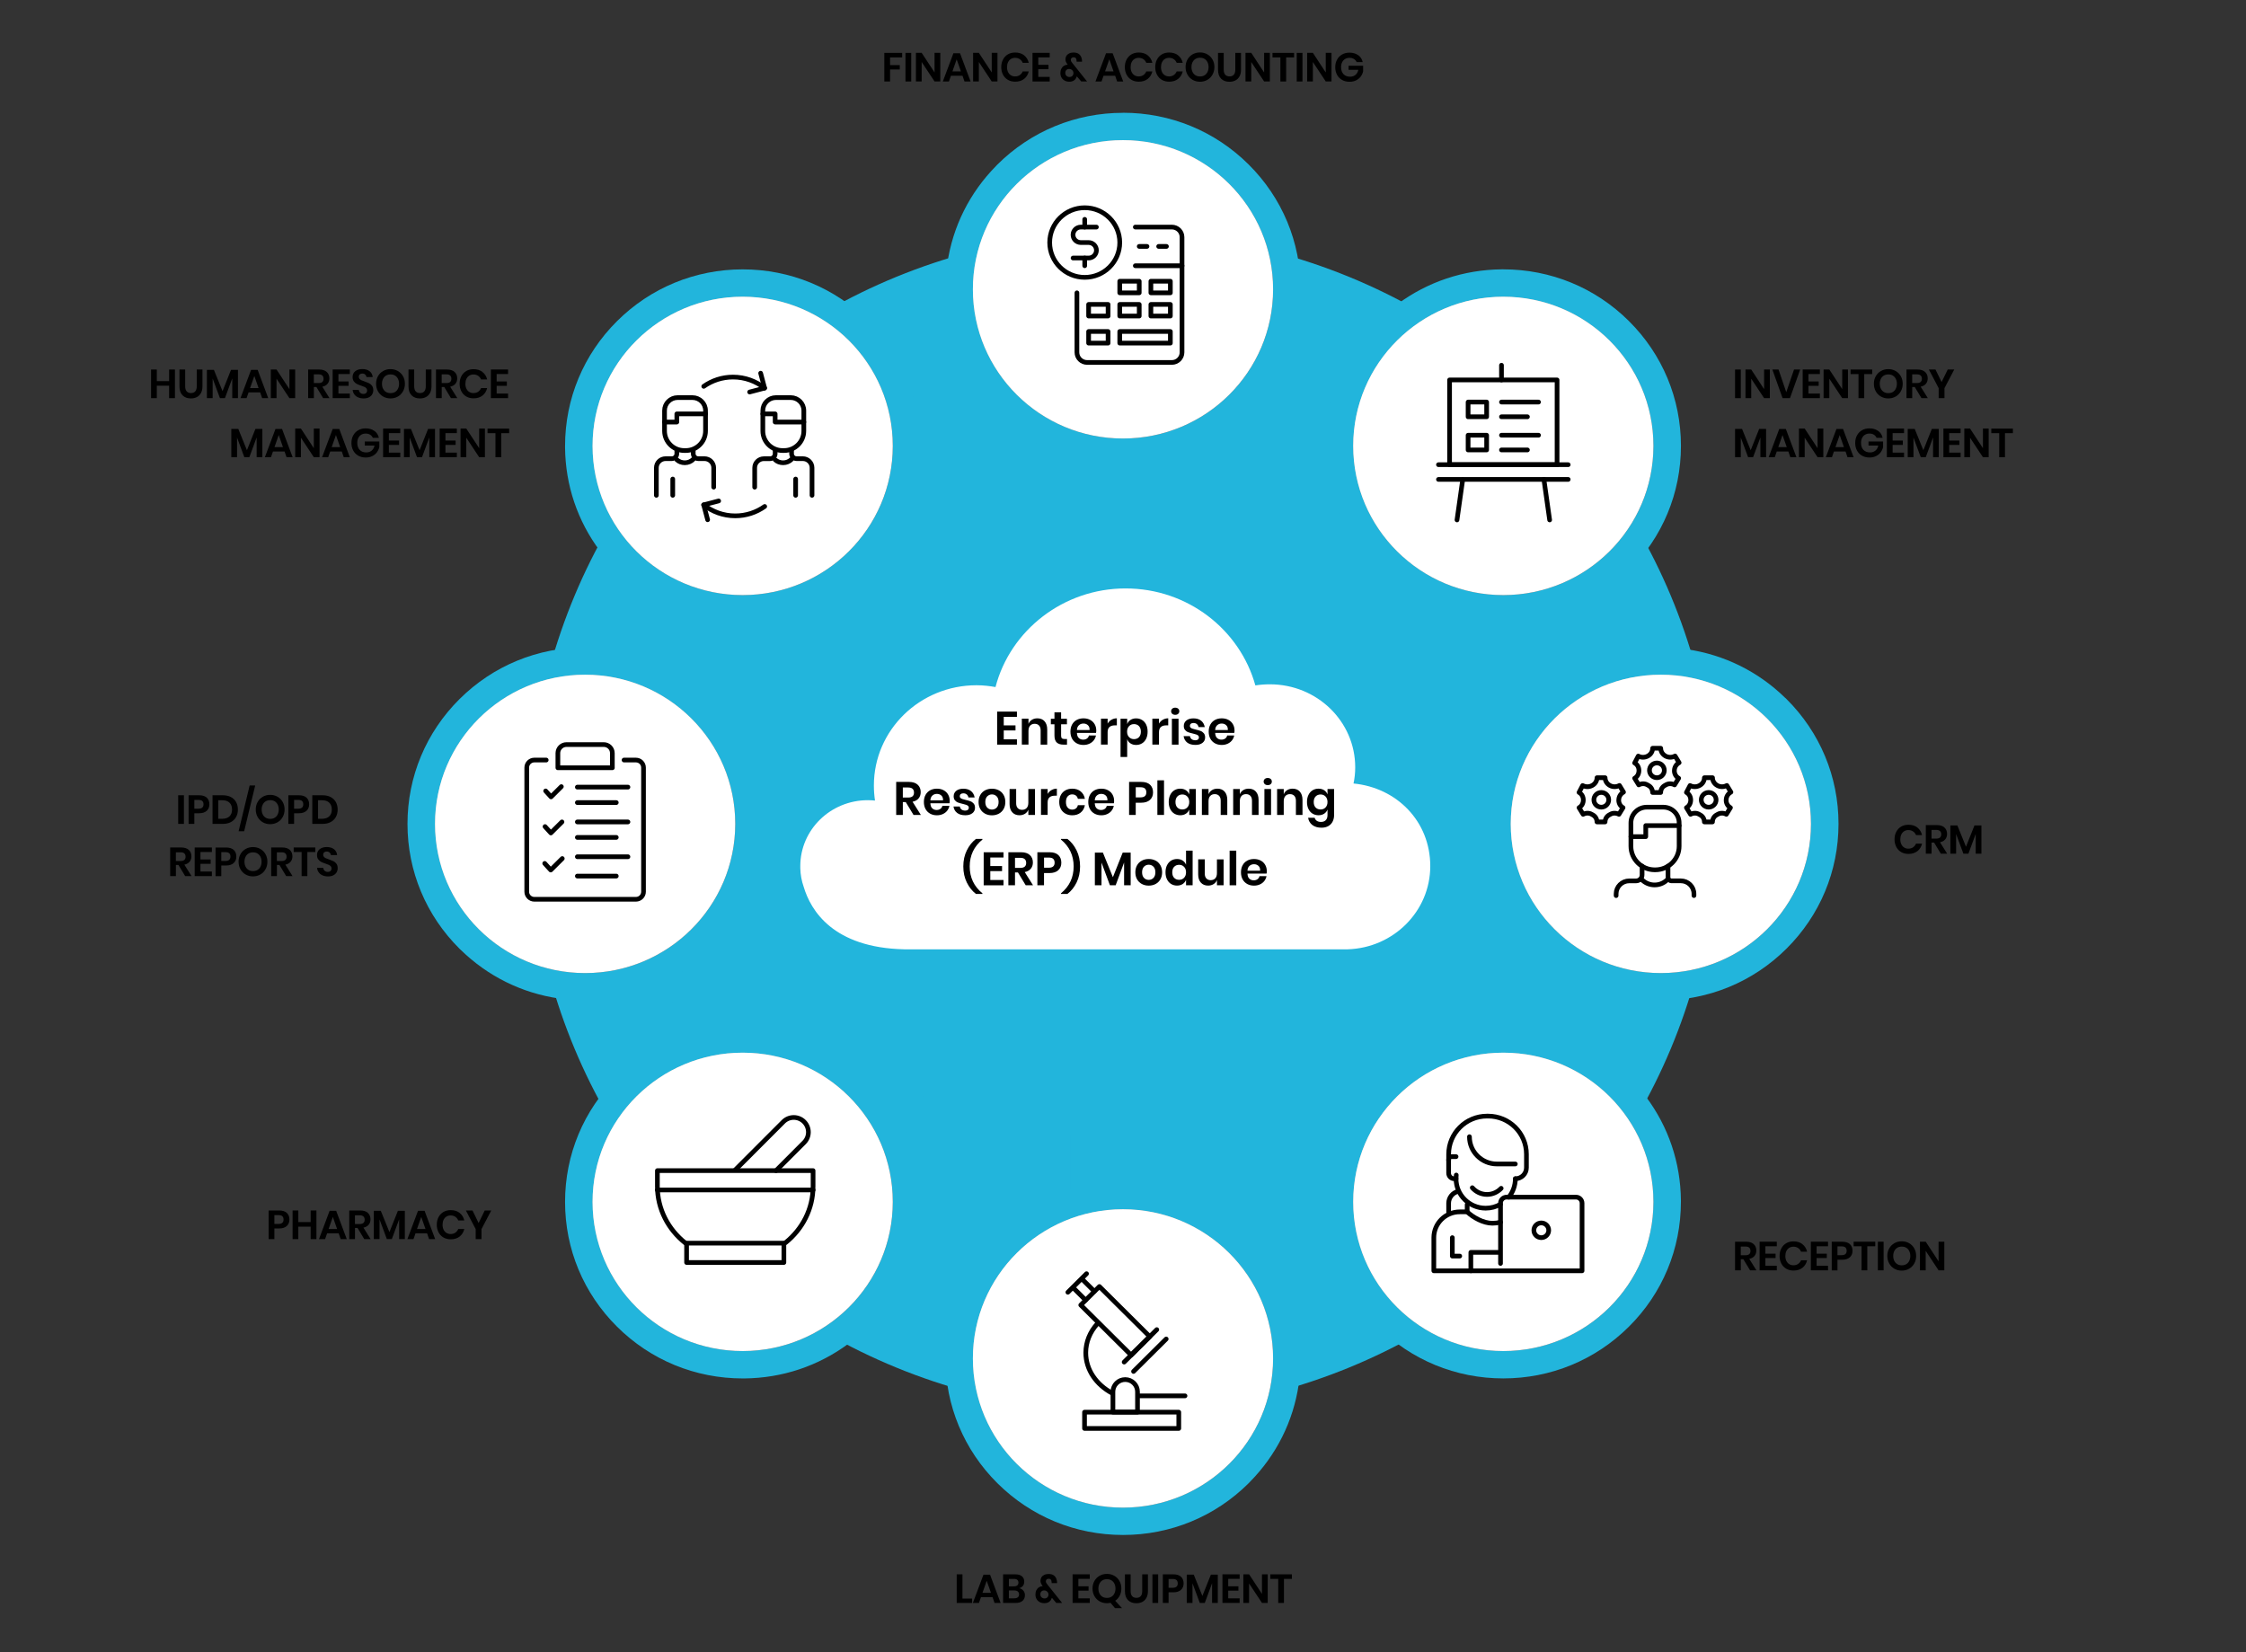 <svg xmlns="http://www.w3.org/2000/svg" xmlns:xlink="http://www.w3.org/1999/xlink" viewBox="0 0 720 529.7"><rect x="0" y="0" width="720" height="529.7" fill="#333333" stroke="none"/><defs><style>.cls-1{fill:url(#Gradient_bez_nazwy_6-7);}.cls-2{fill:url(#Gradient_bez_nazwy_6-8);}.cls-3{fill:url(#Gradient_bez_nazwy_35-3);}.cls-4{fill-rule:evenodd;}.cls-4,.cls-5{fill:#fff;}.cls-6{fill:url(#Gradient_bez_nazwy_35-5);}.cls-7{fill:url(#Gradient_bez_nazwy_6);}.cls-8{fill:url(#Gradient_bez_nazwy_6-3);}.cls-9{fill:url(#Gradient_bez_nazwy_6-2);}.cls-10{isolation:isolate;}.cls-5{mix-blend-mode:overlay;}.cls-11{fill:url(#Gradient_bez_nazwy_35-8);}.cls-12{fill:url(#Gradient_bez_nazwy_35);}.cls-13{fill:url(#Gradient_bez_nazwy_6-6);}.cls-14{fill:#22b5dc;}.cls-15{fill:url(#Gradient_bez_nazwy_35-6);}.cls-16{fill:url(#Gradient_bez_nazwy_35-4);}.cls-17{fill:none;stroke:#000;stroke-linecap:round;stroke-linejoin:round;stroke-width:1.5px;}.cls-18{fill:url(#Gradient_bez_nazwy_35-7);}.cls-19{fill:url(#Gradient_bez_nazwy_35-2);}.cls-20{fill:url(#Gradient_bez_nazwy_6-4);}.cls-21{fill:url(#Gradient_bez_nazwy_6-5);}</style><linearGradient id="Gradient_bez_nazwy_35" x1="326.09" y1="58.86" x2="393.91" y2="126.67" gradientUnits="userSpaceOnUse"><stop offset=".07" stop-color="#b3b3b3"></stop><stop offset=".93" stop-color="#4d4d4d"></stop></linearGradient><radialGradient id="Gradient_bez_nazwy_6" cx="561.45" cy="69.23" fx="561.45" fy="69.23" r="85.44" gradientTransform="translate(-114.65 43.66) scale(.87)" gradientUnits="userSpaceOnUse"><stop offset=".3" stop-color="gray"></stop><stop offset=".57" stop-color="#7b7b7b"></stop><stop offset=".86" stop-color="#6f6f6f"></stop><stop offset="1" stop-color="#666"></stop></radialGradient><linearGradient id="Gradient_bez_nazwy_35-2" x1="448.01" y1="109.05" x2="515.83" y2="176.87" xlink:href="#Gradient_bez_nazwy_35"></linearGradient><radialGradient id="Gradient_bez_nazwy_6-2" cx="701.57" cy="127.26" fx="701.57" fy="127.26" r="85.44" xlink:href="#Gradient_bez_nazwy_6"></radialGradient><linearGradient id="Gradient_bez_nazwy_35-3" x1="498.52" y1="230.24" x2="566.33" y2="298.05" xlink:href="#Gradient_bez_nazwy_35"></linearGradient><radialGradient id="Gradient_bez_nazwy_6-3" cx="759.61" cy="267.37" fx="759.61" fy="267.37" xlink:href="#Gradient_bez_nazwy_6"></radialGradient><linearGradient id="Gradient_bez_nazwy_35-4" x1="448.01" y1="351.42" x2="515.83" y2="419.23" xlink:href="#Gradient_bez_nazwy_35"></linearGradient><radialGradient id="Gradient_bez_nazwy_6-4" cx="701.57" cy="407.47" fx="701.57" fy="407.47" r="85.44" xlink:href="#Gradient_bez_nazwy_6"></radialGradient><linearGradient id="Gradient_bez_nazwy_35-5" x1="326.09" y1="401.61" x2="393.91" y2="469.43" xlink:href="#Gradient_bez_nazwy_35"></linearGradient><radialGradient id="Gradient_bez_nazwy_6-5" cy="465.5" fy="465.5" xlink:href="#Gradient_bez_nazwy_6"></radialGradient><linearGradient id="Gradient_bez_nazwy_35-6" x1="204.17" y1="351.42" x2="271.99" y2="419.23" xlink:href="#Gradient_bez_nazwy_35"></linearGradient><radialGradient id="Gradient_bez_nazwy_6-6" cx="421.33" cy="407.47" fx="421.33" fy="407.47" r="85.44" xlink:href="#Gradient_bez_nazwy_6"></radialGradient><linearGradient id="Gradient_bez_nazwy_35-7" x1="153.67" y1="230.24" x2="221.48" y2="298.05" xlink:href="#Gradient_bez_nazwy_35"></linearGradient><radialGradient id="Gradient_bez_nazwy_6-7" cx="363.3" cy="267.37" fx="363.3" fy="267.37" r="85.44" xlink:href="#Gradient_bez_nazwy_6"></radialGradient><linearGradient id="Gradient_bez_nazwy_35-8" x1="204.17" y1="109.05" x2="271.99" y2="176.87" xlink:href="#Gradient_bez_nazwy_35"></linearGradient><radialGradient id="Gradient_bez_nazwy_6-8" cx="421.33" cy="127.26" fx="421.33" fy="127.26" r="85.44" xlink:href="#Gradient_bez_nazwy_6"></radialGradient></defs><g class="cls-10"><g id="Layer_1"><g><g><path d="m614.65,265.32c.76.59,1.26,1.39,1.5,2.4h-1.94c-.2-.49-.51-.88-.94-1.17-.42-.29-.93-.43-1.52-.43-.49,0-.93.12-1.32.36-.39.24-.7.59-.92,1.04-.22.45-.33.98-.33,1.59s.11,1.12.33,1.57c.22.45.52.8.92,1.04.39.24.83.36,1.32.36.59,0,1.1-.14,1.52-.43s.73-.68.94-1.17h1.94c-.24,1.01-.75,1.82-1.5,2.41-.76.59-1.71.88-2.86.88-.88,0-1.66-.2-2.33-.59s-1.2-.95-1.57-1.66c-.37-.71-.56-1.52-.56-2.42s.18-1.72.56-2.43c.37-.71.89-1.26,1.56-1.66.67-.39,1.45-.59,2.34-.59,1.15,0,2.11.29,2.86.88Z"></path><path d="m622.17,273.7l-2.16-3.58h-.81v3.58h-1.84v-9.18h3.52c1.07,0,1.89.26,2.45.78.56.52.84,1.21.84,2.05,0,.69-.19,1.27-.58,1.74-.39.47-.95.78-1.68.94l2.3,3.67h-2.04Zm-2.97-4.84h1.52c1.05,0,1.58-.46,1.58-1.39,0-.44-.13-.79-.39-1.03-.26-.25-.66-.37-1.2-.37h-1.52v2.79Z"></path><path d="m635.18,264.63v9.07h-1.83v-6.33l-2.34,6.33h-1.6l-2.34-6.3v6.3h-1.84v-9.07h2.24l2.77,6.83,2.72-6.83h2.22Z"></path></g><g><path d="m561.02,407.27l-2.16-3.58h-.81v3.58h-1.84v-9.18h3.52c1.07,0,1.89.26,2.45.78.56.52.84,1.21.84,2.05,0,.69-.19,1.27-.58,1.74-.39.47-.95.78-1.68.94l2.3,3.67h-2.04Zm-2.97-4.84h1.52c1.05,0,1.58-.46,1.58-1.39,0-.44-.13-.79-.39-1.03-.26-.25-.66-.37-1.2-.37h-1.52v2.79Z"></path><path d="m565.93,399.55v2.38h3.27v1.4h-3.27v2.47h3.66v1.47h-5.51v-9.18h5.51v1.46h-3.66Z"></path><path d="m577.8,398.89c.76.59,1.26,1.39,1.5,2.4h-1.94c-.2-.49-.51-.88-.94-1.17-.42-.29-.93-.43-1.52-.43-.49,0-.93.12-1.32.36-.39.24-.7.59-.92,1.04-.22.45-.33.98-.33,1.59s.11,1.12.33,1.57c.22.45.52.8.92,1.04.39.24.83.36,1.32.36.59,0,1.1-.14,1.52-.43s.73-.68.94-1.17h1.94c-.24,1.01-.75,1.82-1.5,2.41-.76.59-1.71.88-2.86.88-.88,0-1.66-.2-2.33-.59s-1.2-.95-1.57-1.66c-.37-.71-.56-1.52-.56-2.42s.18-1.72.56-2.43c.37-.71.89-1.26,1.56-1.66.67-.39,1.45-.59,2.34-.59,1.15,0,2.11.29,2.86.88Z"></path><path d="m582.35,399.55v2.38h3.27v1.4h-3.27v2.47h3.66v1.47h-5.51v-9.18h5.51v1.46h-3.66Z"></path><path d="m589.04,403.87v3.41h-1.84v-9.18h3.36c1.09,0,1.91.26,2.47.78.55.52.83,1.23.83,2.12s-.29,1.57-.86,2.09c-.57.52-1.38.78-2.44.78h-1.52Zm2.94-2.87c0-.46-.13-.81-.38-1.05-.25-.24-.67-.36-1.24-.36h-1.32v2.82h1.32c1.08,0,1.62-.47,1.62-1.4Z"></path><path d="m601.15,398.09v1.46h-2.55v7.72h-1.84v-7.72h-2.54v-1.46h6.93Z"></path><path d="m603.83,398.09v9.18h-1.84v-9.18h1.84Z"></path><path d="m611.99,398.56c.7.4,1.26.96,1.66,1.67.41.71.61,1.52.61,2.42s-.2,1.71-.61,2.43c-.41.72-.96,1.28-1.66,1.68-.7.4-1.48.6-2.35.6s-1.65-.2-2.35-.6-1.26-.96-1.66-1.68c-.41-.72-.61-1.53-.61-2.43s.2-1.71.61-2.42c.41-.72.96-1.27,1.66-1.67s1.48-.6,2.35-.6,1.65.2,2.35.6Zm-3.77,1.46c-.41.24-.73.59-.96,1.05-.23.45-.35.99-.35,1.59s.12,1.14.35,1.59.55.8.96,1.05c.41.24.89.36,1.43.36s1.02-.12,1.43-.36c.41-.24.73-.59.96-1.05.23-.46.35-.99.35-1.59s-.12-1.14-.35-1.59c-.23-.46-.55-.8-.96-1.05s-.88-.36-1.43-.36-1.02.12-1.43.36Z"></path><path d="m623.29,407.27h-1.84l-4.13-6.24v6.24h-1.84v-9.18h1.84l4.13,6.29v-6.29h1.84v9.18Z"></path></g><g><path d="m558.05,118.47v9.18h-1.84v-9.18h1.84Z"></path><path d="m567.36,127.65h-1.84l-4.13-6.24v6.24h-1.84v-9.18h1.84l4.13,6.29v-6.29h1.84v9.18Z"></path><path d="m570.15,118.47l2.47,7.27,2.49-7.27h1.97l-3.27,9.18h-2.37l-3.27-9.18h1.97Z"></path><path d="m579.74,119.92v2.38h3.27v1.4h-3.27v2.47h3.66v1.47h-5.51v-9.18h5.51v1.46h-3.66Z"></path><path d="m592.4,127.65h-1.84l-4.13-6.24v6.24h-1.84v-9.18h1.84l4.13,6.29v-6.29h1.84v9.18Z"></path><path d="m600.17,118.47v1.46h-2.55v7.72h-1.84v-7.72h-2.54v-1.46h6.93Z"></path><path d="m607.68,118.94c.7.4,1.26.96,1.66,1.67.41.71.61,1.52.61,2.42s-.2,1.71-.61,2.43c-.41.72-.96,1.28-1.66,1.68-.7.4-1.48.6-2.35.6s-1.65-.2-2.35-.6-1.26-.96-1.66-1.68c-.41-.72-.61-1.53-.61-2.43s.2-1.71.61-2.42c.41-.72.96-1.27,1.66-1.67s1.48-.6,2.35-.6,1.65.2,2.35.6Zm-3.77,1.46c-.41.24-.73.59-.96,1.05-.23.45-.35.99-.35,1.59s.12,1.14.35,1.59.55.8.96,1.05c.41.24.89.36,1.43.36s1.02-.12,1.43-.36c.41-.24.73-.59.96-1.05.23-.46.35-.99.35-1.59s-.12-1.14-.35-1.59c-.23-.46-.55-.8-.96-1.05s-.88-.36-1.43-.36-1.02.12-1.43.36Z"></path><path d="m615.97,127.65l-2.16-3.58h-.81v3.58h-1.84v-9.18h3.52c1.07,0,1.89.26,2.45.78.56.52.84,1.21.84,2.05,0,.69-.19,1.27-.58,1.74-.39.47-.95.78-1.68.94l2.3,3.67h-2.04Zm-2.97-4.84h1.52c1.05,0,1.58-.46,1.58-1.39,0-.44-.13-.79-.39-1.03-.26-.25-.66-.37-1.2-.37h-1.52v2.79Z"></path><path d="m626.47,118.47l-3.13,5.97v3.21h-1.86v-3.21l-3.14-5.97h2.12l1.96,4.02,1.96-4.02h2.08Z"></path><path d="m566.16,137.51v9.07h-1.83v-6.33l-2.34,6.33h-1.6l-2.34-6.3v6.3h-1.84v-9.07h2.24l2.77,6.83,2.72-6.83h2.22Z"></path><path d="m573.28,144.74h-3.7l-.65,1.85h-1.95l3.4-9.07h2.11l3.39,9.07h-1.95l-.64-1.85Zm-.5-1.39l-1.36-3.87-1.36,3.87h2.72Z"></path><path d="m584.5,146.58h-1.84l-4.13-6.24v6.24h-1.84v-9.18h1.84l4.13,6.29v-6.29h1.84v9.18Z"></path><path d="m591.61,144.74h-3.7l-.65,1.85h-1.95l3.4-9.07h2.11l3.39,9.07h-1.95l-.64-1.85Zm-.5-1.39l-1.36-3.87-1.36,3.87h2.72Z"></path><path d="m602.09,138.14c.74.55,1.22,1.29,1.43,2.23h-1.94c-.18-.42-.47-.75-.87-1-.4-.25-.87-.37-1.41-.37s-1,.12-1.41.36c-.41.24-.73.59-.96,1.04-.23.45-.34.98-.34,1.59,0,.96.26,1.71.78,2.25.52.54,1.23.81,2.12.81.66,0,1.23-.19,1.71-.58.47-.39.78-.93.92-1.62h-3.13v-1.31h4.67v1.77c-.13.61-.39,1.17-.76,1.68-.38.51-.88.92-1.49,1.23-.61.31-1.32.46-2.11.46-.91,0-1.71-.2-2.4-.59-.69-.39-1.23-.94-1.61-1.65-.38-.71-.57-1.51-.57-2.42s.19-1.72.57-2.42c.38-.71.91-1.26,1.6-1.66.69-.4,1.49-.6,2.39-.6,1.12,0,2.06.27,2.8.83Z"></path><path d="m606.72,138.86v2.38h3.27v1.4h-3.27v2.47h3.66v1.47h-5.51v-9.18h5.51v1.46h-3.66Z"></path><path d="m621.51,137.51v9.07h-1.83v-6.33l-2.34,6.33h-1.6l-2.34-6.3v6.3h-1.84v-9.07h2.24l2.77,6.83,2.72-6.83h2.22Z"></path><path d="m624.85,138.86v2.38h3.27v1.4h-3.27v2.47h3.66v1.47h-5.51v-9.18h5.51v1.46h-3.66Z"></path><path d="m637.51,146.58h-1.84l-4.13-6.24v6.24h-1.84v-9.18h1.84l4.13,6.29v-6.29h1.84v9.18Z"></path><path d="m645.28,137.41v1.46h-2.55v7.72h-1.84v-7.72h-2.54v-1.46h6.93Z"></path></g><g><path d="m56.08,118.47v9.18h-1.86v-3.99h-3.95v3.99h-1.84v-9.18h1.84v3.72h3.95v-3.72h1.86Z"></path><path d="m59.36,118.47v5.38c0,.72.16,1.26.48,1.62.32.36.78.54,1.38.54s1.05-.18,1.37-.54c.32-.36.48-.9.48-1.62v-5.38h1.83v5.38c0,.85-.16,1.57-.48,2.15s-.76,1.02-1.32,1.31-1.2.43-1.92.43c-1.11,0-1.99-.33-2.66-.99-.66-.66-.99-1.62-.99-2.9v-5.38h1.83Z"></path><path d="m76.28,118.57v9.07h-1.83v-6.33l-2.34,6.33h-1.6l-2.34-6.3v6.3h-1.84v-9.07h2.24l2.77,6.83,2.72-6.83h2.22Z"></path><path d="m83.39,125.8h-3.7l-.65,1.85h-1.95l3.4-9.07h2.11l3.39,9.07h-1.95l-.64-1.85Zm-.5-1.39l-1.36-3.87-1.36,3.87h2.72Z"></path><path d="m94.62,127.65h-1.84l-4.13-6.24v6.24h-1.84v-9.18h1.84l4.13,6.29v-6.29h1.84v9.18Z"></path><path d="m103.59,127.65l-2.16-3.58h-.81v3.58h-1.84v-9.18h3.52c1.07,0,1.89.26,2.45.78.56.52.84,1.21.84,2.05,0,.69-.19,1.27-.58,1.74-.39.47-.95.78-1.68.94l2.3,3.67h-2.04Zm-2.97-4.84h1.52c1.05,0,1.58-.46,1.58-1.39,0-.44-.13-.79-.39-1.03-.26-.25-.66-.37-1.2-.37h-1.52v2.79Z"></path><path d="m108.49,119.92v2.38h3.27v1.4h-3.27v2.47h3.66v1.47h-5.51v-9.18h5.51v1.46h-3.66Z"></path><path d="m119.32,126.43c-.24.39-.58.71-1.05.95-.46.24-1.02.36-1.69.36s-1.24-.11-1.75-.33c-.51-.22-.93-.54-1.24-.96s-.49-.9-.53-1.46h1.96c.04.37.19.68.45.93.26.25.6.37,1.03.37.38,0,.68-.1.88-.31.2-.2.31-.47.31-.79,0-.29-.08-.52-.25-.71s-.38-.34-.63-.45c-.25-.11-.6-.24-1.05-.39-.58-.19-1.05-.38-1.41-.57s-.68-.46-.93-.81c-.26-.36-.39-.82-.39-1.39,0-.79.29-1.41.86-1.87.57-.45,1.33-.68,2.27-.68s1.75.23,2.33.7c.58.47.91,1.09.99,1.87h-1.99c-.05-.33-.19-.6-.42-.81-.23-.21-.54-.32-.93-.32-.34,0-.61.09-.82.27-.21.18-.31.44-.31.77,0,.27.08.49.24.67.16.18.37.32.61.44.25.11.59.24,1.01.38.59.21,1.07.4,1.45.58.37.18.69.46.95.82.26.36.39.84.39,1.43,0,.47-.12.9-.35,1.29Z"></path><path d="m127.53,118.94c.7.4,1.26.96,1.66,1.67.41.71.61,1.52.61,2.42s-.2,1.71-.61,2.43c-.41.72-.96,1.28-1.66,1.68-.7.4-1.48.6-2.35.6s-1.65-.2-2.35-.6-1.26-.96-1.66-1.68c-.41-.72-.61-1.53-.61-2.43s.2-1.71.61-2.42c.41-.72.96-1.27,1.66-1.67s1.48-.6,2.35-.6,1.65.2,2.35.6Zm-3.77,1.46c-.41.24-.73.59-.96,1.05-.23.45-.35.99-.35,1.59s.12,1.14.35,1.59.55.8.96,1.05c.41.24.89.36,1.43.36s1.02-.12,1.43-.36c.41-.24.73-.59.96-1.05.23-.46.35-.99.35-1.59s-.12-1.14-.35-1.59c-.23-.46-.55-.8-.96-1.05s-.88-.36-1.43-.36-1.02.12-1.43.36Z"></path><path d="m132.78,118.47v5.38c0,.72.16,1.26.48,1.62.32.36.78.54,1.38.54s1.05-.18,1.37-.54c.32-.36.48-.9.48-1.62v-5.38h1.83v5.38c0,.85-.16,1.57-.48,2.15s-.76,1.02-1.32,1.31-1.2.43-1.92.43c-1.11,0-1.99-.33-2.66-.99-.66-.66-.99-1.62-.99-2.9v-5.38h1.83Z"></path><path d="m144.57,127.65l-2.16-3.58h-.81v3.58h-1.84v-9.18h3.52c1.07,0,1.89.26,2.45.78.56.52.84,1.21.84,2.05,0,.69-.19,1.27-.58,1.74-.39.47-.95.78-1.68.94l2.3,3.67h-2.04Zm-2.97-4.84h1.52c1.05,0,1.58-.46,1.58-1.39,0-.44-.13-.79-.39-1.03-.26-.25-.66-.37-1.2-.37h-1.52v2.79Z"></path><path d="m154.66,119.26c.76.59,1.26,1.39,1.5,2.4h-1.94c-.2-.49-.51-.88-.94-1.17-.42-.29-.93-.43-1.52-.43-.49,0-.93.12-1.32.36-.39.24-.7.59-.92,1.04-.22.45-.33.98-.33,1.59s.11,1.12.33,1.57c.22.45.52.8.92,1.04.39.24.83.36,1.32.36.59,0,1.1-.14,1.52-.43s.73-.68.94-1.17h1.94c-.24,1.01-.75,1.82-1.5,2.41-.76.59-1.71.88-2.86.88-.88,0-1.66-.2-2.33-.59s-1.2-.95-1.57-1.66c-.37-.71-.56-1.52-.56-2.42s.18-1.72.56-2.43c.37-.71.89-1.26,1.56-1.66.67-.39,1.45-.59,2.34-.59,1.15,0,2.11.29,2.86.88Z"></path><path d="m159.21,119.92v2.38h3.27v1.4h-3.27v2.47h3.66v1.47h-5.51v-9.18h5.51v1.46h-3.66Z"></path><path d="m84.1,137.51v9.07h-1.83v-6.33l-2.34,6.33h-1.6l-2.34-6.3v6.3h-1.84v-9.07h2.24l2.77,6.83,2.72-6.83h2.22Z"></path><path d="m91.21,144.74h-3.7l-.65,1.85h-1.95l3.4-9.07h2.11l3.39,9.07h-1.95l-.64-1.85Zm-.5-1.39l-1.36-3.87-1.36,3.87h2.72Z"></path><path d="m102.44,146.58h-1.84l-4.13-6.24v6.24h-1.84v-9.18h1.84l4.13,6.29v-6.29h1.84v9.18Z"></path><path d="m109.55,144.74h-3.7l-.65,1.85h-1.95l3.4-9.07h2.11l3.39,9.07h-1.95l-.64-1.85Zm-.5-1.39l-1.36-3.87-1.36,3.87h2.72Z"></path><path d="m120.03,138.14c.74.55,1.22,1.29,1.43,2.23h-1.94c-.18-.42-.47-.75-.87-1-.4-.25-.87-.37-1.41-.37s-1,.12-1.41.36c-.41.24-.73.59-.96,1.04-.23.45-.34.98-.34,1.59,0,.96.26,1.71.78,2.25.52.54,1.23.81,2.12.81.66,0,1.23-.19,1.71-.58.47-.39.78-.93.92-1.62h-3.13v-1.31h4.67v1.77c-.13.61-.39,1.17-.76,1.68-.38.51-.88.92-1.49,1.23-.61.31-1.32.46-2.11.46-.91,0-1.71-.2-2.4-.59-.69-.39-1.23-.94-1.61-1.65-.38-.71-.57-1.51-.57-2.42s.19-1.72.57-2.42c.38-.71.91-1.26,1.6-1.66.69-.4,1.49-.6,2.39-.6,1.12,0,2.06.27,2.8.83Z"></path><path d="m124.66,138.86v2.38h3.27v1.4h-3.27v2.47h3.66v1.47h-5.51v-9.18h5.51v1.46h-3.66Z"></path><path d="m139.45,137.51v9.07h-1.83v-6.33l-2.34,6.33h-1.6l-2.34-6.3v6.3h-1.84v-9.07h2.24l2.77,6.83,2.72-6.83h2.22Z"></path><path d="m142.79,138.86v2.38h3.27v1.4h-3.27v2.47h3.66v1.47h-5.51v-9.18h5.51v1.46h-3.66Z"></path><path d="m155.45,146.58h-1.84l-4.13-6.24v6.24h-1.84v-9.18h1.84l4.13,6.29v-6.29h1.84v9.18Z"></path><path d="m163.22,137.41v1.46h-2.55v7.72h-1.84v-7.72h-2.54v-1.46h6.93Z"></path></g><g><path d="m58.96,254.96v9.18h-1.84v-9.18h1.84Z"></path><path d="m62.3,260.73v3.41h-1.84v-9.18h3.36c1.09,0,1.91.26,2.47.78.55.52.83,1.23.83,2.12s-.29,1.57-.86,2.09c-.57.52-1.38.78-2.44.78h-1.52Zm2.94-2.87c0-.46-.13-.81-.38-1.05-.25-.24-.67-.36-1.24-.36h-1.32v2.82h1.32c1.08,0,1.62-.47,1.62-1.4Z"></path><path d="m75.68,261.94c-.38.69-.94,1.23-1.67,1.62-.73.39-1.59.58-2.6.58h-3.28v-9.18h3.28c1,0,1.87.19,2.6.57.73.38,1.28.91,1.67,1.6.38.69.58,1.49.58,2.41s-.19,1.71-.58,2.4Zm-2.11-.22c.54-.52.82-1.25.82-2.18s-.27-1.68-.82-2.2c-.54-.52-1.31-.78-2.31-.78h-1.28v5.94h1.28c.99,0,1.76-.26,2.31-.78Z"></path><path d="m81.81,251.83l-3.54,14.66h-1.78l3.54-14.66h1.78Z"></path><path d="m88.96,255.43c.7.4,1.26.96,1.66,1.67.41.71.61,1.52.61,2.42s-.2,1.71-.61,2.43c-.41.72-.96,1.28-1.66,1.68-.7.4-1.48.6-2.35.6s-1.65-.2-2.35-.6-1.26-.96-1.66-1.68c-.41-.72-.61-1.53-.61-2.43s.2-1.71.61-2.42c.41-.72.96-1.27,1.66-1.67s1.48-.6,2.35-.6,1.65.2,2.35.6Zm-3.77,1.46c-.41.24-.73.59-.96,1.05-.23.45-.35.99-.35,1.59s.12,1.14.35,1.59.55.8.96,1.05c.41.24.89.36,1.43.36s1.02-.12,1.43-.36c.41-.24.73-.59.96-1.05.23-.46.35-.99.35-1.59s-.12-1.14-.35-1.59c-.23-.46-.55-.8-.96-1.05s-.88-.36-1.43-.36-1.02.12-1.43.36Z"></path><path d="m94.28,260.73v3.41h-1.84v-9.18h3.36c1.09,0,1.91.26,2.47.78.55.52.83,1.23.83,2.12s-.29,1.57-.86,2.09c-.57.52-1.38.78-2.44.78h-1.52Zm2.94-2.87c0-.46-.13-.81-.38-1.05-.25-.24-.67-.36-1.24-.36h-1.32v2.82h1.32c1.08,0,1.62-.47,1.62-1.4Z"></path><path d="m107.66,261.94c-.38.69-.94,1.23-1.67,1.62-.73.39-1.59.58-2.6.58h-3.28v-9.18h3.28c1,0,1.87.19,2.6.57.73.38,1.28.91,1.67,1.6.38.69.58,1.49.58,2.41s-.19,1.71-.58,2.4Zm-2.11-.22c.54-.52.82-1.25.82-2.18s-.27-1.68-.82-2.2c-.54-.52-1.31-.78-2.31-.78h-1.28v5.94h1.28c.99,0,1.76-.26,2.31-.78Z"></path><path d="m59.36,280.88l-2.16-3.58h-.81v3.58h-1.84v-9.18h3.52c1.07,0,1.89.26,2.45.78.56.52.84,1.21.84,2.05,0,.69-.19,1.27-.58,1.74-.39.47-.95.78-1.68.94l2.3,3.67h-2.04Zm-2.97-4.84h1.52c1.05,0,1.58-.46,1.58-1.39,0-.44-.13-.79-.39-1.03-.26-.25-.66-.37-1.2-.37h-1.52v2.79Z"></path><path d="m64.26,273.16v2.38h3.27v1.4h-3.27v2.47h3.66v1.47h-5.51v-9.18h5.51v1.46h-3.66Z"></path><path d="m70.94,277.48v3.41h-1.84v-9.18h3.36c1.09,0,1.91.26,2.47.78.55.52.83,1.23.83,2.12s-.29,1.57-.86,2.09c-.57.52-1.38.78-2.44.78h-1.52Zm2.94-2.87c0-.46-.13-.81-.38-1.05-.25-.24-.67-.36-1.24-.36h-1.32v2.82h1.32c1.08,0,1.62-.47,1.62-1.4Z"></path><path d="m83.45,272.17c.7.4,1.26.96,1.66,1.67.41.71.61,1.52.61,2.42s-.2,1.71-.61,2.43c-.41.72-.96,1.28-1.66,1.68-.7.4-1.48.6-2.35.6s-1.65-.2-2.35-.6-1.26-.96-1.66-1.68c-.41-.72-.61-1.53-.61-2.43s.2-1.71.61-2.42c.41-.72.96-1.27,1.66-1.67s1.48-.6,2.35-.6,1.65.2,2.35.6Zm-3.77,1.46c-.41.24-.73.59-.96,1.05-.23.45-.35.99-.35,1.59s.12,1.14.35,1.59.55.8.96,1.05c.41.24.89.36,1.43.36s1.02-.12,1.43-.36c.41-.24.73-.59.96-1.05.23-.46.35-.99.35-1.59s-.12-1.14-.35-1.59c-.23-.46-.55-.8-.96-1.05s-.88-.36-1.43-.36-1.02.12-1.43.36Z"></path><path d="m91.74,280.88l-2.16-3.58h-.81v3.58h-1.84v-9.18h3.52c1.07,0,1.89.26,2.45.78.56.52.84,1.21.84,2.05,0,.69-.19,1.27-.58,1.74-.39.47-.95.78-1.68.94l2.3,3.67h-2.04Zm-2.97-4.84h1.52c1.05,0,1.58-.46,1.58-1.39,0-.44-.13-.79-.39-1.03-.26-.25-.66-.37-1.2-.37h-1.52v2.79Z"></path><path d="m101.08,271.7v1.46h-2.55v7.72h-1.84v-7.72h-2.54v-1.46h6.93Z"></path><path d="m107.91,279.67c-.24.39-.58.71-1.05.95-.46.24-1.02.36-1.69.36s-1.24-.11-1.75-.33c-.51-.22-.93-.54-1.24-.96s-.49-.9-.53-1.46h1.96c.04.37.19.68.45.93.26.25.6.37,1.03.37.38,0,.68-.1.88-.31.2-.2.31-.47.31-.79,0-.29-.08-.52-.25-.71s-.38-.34-.63-.45c-.25-.11-.6-.24-1.05-.39-.58-.19-1.05-.38-1.41-.57s-.68-.46-.93-.81c-.26-.36-.39-.82-.39-1.39,0-.79.29-1.41.86-1.87.57-.45,1.33-.68,2.27-.68s1.75.23,2.33.7c.58.47.91,1.09.99,1.87h-1.99c-.05-.33-.19-.6-.42-.81-.23-.21-.54-.32-.93-.32-.34,0-.61.09-.82.27-.21.18-.31.44-.31.77,0,.27.08.49.24.67.16.18.37.32.61.44.25.11.59.24,1.01.38.59.21,1.07.4,1.45.58.37.18.69.46.95.82.26.36.39.84.39,1.43,0,.47-.12.9-.35,1.29Z"></path></g><g><path d="m87.96,393.85v3.41h-1.84v-9.18h3.36c1.09,0,1.91.26,2.47.78.55.52.83,1.23.83,2.12s-.29,1.57-.86,2.09c-.57.52-1.38.78-2.44.78h-1.52Zm2.94-2.87c0-.46-.13-.81-.38-1.05-.25-.24-.67-.36-1.24-.36h-1.32v2.82h1.32c1.08,0,1.62-.47,1.62-1.4Z"></path><path d="m101.44,388.08v9.18h-1.86v-3.99h-3.95v3.99h-1.84v-9.18h1.84v3.72h3.95v-3.72h1.86Z"></path><path d="m108.56,395.41h-3.7l-.65,1.85h-1.95l3.4-9.07h2.11l3.39,9.07h-1.95l-.64-1.85Zm-.5-1.39l-1.36-3.87-1.36,3.87h2.72Z"></path><path d="m116.77,397.26l-2.16-3.58h-.81v3.58h-1.84v-9.18h3.52c1.07,0,1.89.26,2.45.78.56.52.84,1.21.84,2.05,0,.69-.19,1.27-.58,1.74-.39.47-.95.78-1.68.94l2.3,3.67h-2.04Zm-2.97-4.84h1.52c1.05,0,1.58-.46,1.58-1.39,0-.44-.13-.79-.39-1.03-.26-.25-.66-.37-1.2-.37h-1.52v2.79Z"></path><path d="m129.78,388.18v9.07h-1.83v-6.33l-2.34,6.33h-1.6l-2.34-6.3v6.3h-1.84v-9.07h2.24l2.77,6.83,2.72-6.83h2.22Z"></path><path d="m136.9,395.41h-3.7l-.65,1.85h-1.95l3.4-9.07h2.11l3.39,9.07h-1.95l-.64-1.85Zm-.5-1.39l-1.36-3.87-1.36,3.87h2.72Z"></path><path d="m147.34,388.87c.76.59,1.26,1.39,1.5,2.4h-1.94c-.2-.49-.51-.88-.94-1.17-.42-.29-.93-.43-1.52-.43-.49,0-.93.12-1.32.36-.39.24-.7.59-.92,1.04-.22.45-.33.98-.33,1.59s.11,1.12.33,1.57c.22.45.52.8.92,1.04.39.24.83.36,1.32.36.59,0,1.1-.14,1.52-.43s.73-.68.94-1.17h1.94c-.24,1.01-.75,1.82-1.5,2.41-.76.59-1.71.88-2.86.88-.88,0-1.66-.2-2.33-.59s-1.2-.95-1.57-1.66c-.37-.71-.56-1.52-.56-2.42s.18-1.72.56-2.43c.37-.71.89-1.26,1.56-1.66.67-.39,1.45-.59,2.34-.59,1.15,0,2.11.29,2.86.88Z"></path><path d="m157.48,388.08l-3.13,5.97v3.21h-1.86v-3.21l-3.14-5.97h2.12l1.96,4.02,1.96-4.02h2.08Z"></path></g><g><path d="m289.21,16.95v1.46h-3.88v2.46h3.11v1.4h-3.11v3.86h-1.84v-9.18h5.73Z"></path><path d="m292.11,16.95v9.18h-1.84v-9.18h1.84Z"></path><path d="m301.43,26.12h-1.84l-4.13-6.24v6.24h-1.84v-9.18h1.84l4.13,6.29v-6.29h1.84v9.18Z"></path><path d="m308.54,24.28h-3.7l-.65,1.85h-1.95l3.4-9.07h2.11l3.39,9.07h-1.95l-.64-1.85Zm-.5-1.39l-1.36-3.87-1.36,3.87h2.72Z"></path><path d="m319.76,26.12h-1.84l-4.13-6.24v6.24h-1.84v-9.18h1.84l4.13,6.29v-6.29h1.84v9.18Z"></path><path d="m328.29,17.74c.76.59,1.26,1.39,1.5,2.4h-1.94c-.2-.49-.51-.88-.94-1.17-.42-.29-.93-.43-1.52-.43-.49,0-.93.12-1.32.36-.39.24-.7.59-.92,1.04-.22.45-.33.98-.33,1.59s.11,1.12.33,1.57c.22.45.52.8.92,1.04.39.24.83.36,1.32.36.59,0,1.1-.14,1.52-.43s.73-.68.94-1.17h1.94c-.24,1.01-.75,1.82-1.5,2.41-.76.59-1.71.88-2.86.88-.88,0-1.66-.2-2.33-.59s-1.2-.95-1.57-1.66c-.37-.71-.56-1.52-.56-2.42s.18-1.72.56-2.43c.37-.71.89-1.26,1.56-1.66.67-.39,1.45-.59,2.34-.59,1.15,0,2.11.29,2.86.88Z"></path><path d="m332.84,18.4v2.38h3.27v1.4h-3.27v2.47h3.66v1.47h-5.51v-9.18h5.51v1.46h-3.66Z"></path><path d="m346.61,26.12l-1.41-1.64c-.07.17-.13.31-.18.4-.16.4-.43.72-.82.96-.39.24-.85.36-1.37.36-.58,0-1.1-.12-1.54-.36-.44-.24-.78-.57-1.01-.99-.24-.42-.35-.9-.35-1.44s.1-.99.31-1.39.48-.71.84-.93.75-.34,1.18-.36l-.16-.23c-.17-.24-.31-.48-.41-.72-.1-.24-.14-.5-.14-.8,0-.37.1-.72.29-1.05s.49-.59.88-.79c.39-.2.85-.3,1.39-.3.78,0,1.38.17,1.8.52.42.35.7.79.82,1.34.09.26.13.54.13.83v.25h-1.73c0-.22,0-.36-.03-.44,0-.31-.1-.55-.26-.72s-.4-.25-.69-.25c-.27,0-.48.08-.64.23-.16.16-.24.35-.24.57,0,.2.04.37.12.52.08.15.21.33.39.55l4.7,5.88h-1.86Zm-2.86-1.79c.24-.23.36-.53.36-.89,0-.38-.14-.7-.41-.95-.28-.25-.6-.38-.97-.38s-.65.11-.88.33c-.23.22-.35.52-.35.92s.13.72.39.96c.26.24.57.36.95.36s.68-.11.92-.34Z"></path><path d="m357.47,24.28h-3.7l-.65,1.85h-1.95l3.4-9.07h2.11l3.39,9.07h-1.95l-.64-1.85Zm-.5-1.39l-1.36-3.87-1.36,3.87h2.72Z"></path><path d="m367.91,17.74c.76.59,1.26,1.39,1.5,2.4h-1.94c-.2-.49-.51-.88-.94-1.17-.42-.29-.93-.43-1.52-.43-.49,0-.93.12-1.32.36-.39.24-.7.59-.92,1.04-.22.45-.33.98-.33,1.59s.11,1.12.33,1.57c.22.45.52.8.92,1.04.39.24.83.36,1.32.36.59,0,1.1-.14,1.52-.43s.73-.68.94-1.17h1.94c-.24,1.01-.75,1.82-1.5,2.41-.76.59-1.71.88-2.86.88-.88,0-1.66-.2-2.33-.59s-1.2-.95-1.57-1.66c-.37-.71-.56-1.52-.56-2.42s.18-1.72.56-2.43c.37-.71.89-1.26,1.56-1.66.67-.39,1.45-.59,2.34-.59,1.15,0,2.11.29,2.86.88Z"></path><path d="m377.65,17.74c.76.59,1.26,1.39,1.5,2.4h-1.94c-.2-.49-.51-.88-.94-1.17-.42-.29-.93-.43-1.52-.43-.49,0-.93.12-1.32.36-.39.24-.7.59-.92,1.04-.22.45-.33.98-.33,1.59s.11,1.12.33,1.57c.22.45.52.8.92,1.04.39.24.83.36,1.32.36.59,0,1.1-.14,1.52-.43s.73-.68.94-1.17h1.94c-.24,1.01-.75,1.82-1.5,2.41-.76.59-1.71.88-2.86.88-.88,0-1.66-.2-2.33-.59s-1.2-.95-1.57-1.66c-.37-.71-.56-1.52-.56-2.42s.18-1.72.56-2.43c.37-.71.89-1.26,1.56-1.66.67-.39,1.45-.59,2.34-.59,1.15,0,2.11.29,2.86.88Z"></path><path d="m387.03,17.41c.7.4,1.26.96,1.66,1.67.41.71.61,1.52.61,2.42s-.2,1.71-.61,2.43c-.41.72-.96,1.28-1.66,1.68-.7.4-1.48.6-2.35.6s-1.65-.2-2.35-.6-1.26-.96-1.66-1.68c-.41-.72-.61-1.53-.61-2.43s.2-1.71.61-2.42c.41-.72.96-1.27,1.66-1.67s1.48-.6,2.35-.6,1.65.2,2.35.6Zm-3.77,1.46c-.41.24-.73.59-.96,1.05-.23.45-.35.99-.35,1.59s.12,1.14.35,1.59.55.8.96,1.05c.41.24.89.36,1.43.36s1.02-.12,1.43-.36c.41-.24.73-.59.96-1.05.23-.46.35-.99.35-1.59s-.12-1.14-.35-1.59c-.23-.46-.55-.8-.96-1.05s-.88-.36-1.43-.36-1.02.12-1.43.36Z"></path><path d="m392.29,16.95v5.38c0,.72.16,1.26.48,1.62.32.36.78.54,1.38.54s1.05-.18,1.37-.54c.32-.36.48-.9.48-1.62v-5.38h1.83v5.38c0,.85-.16,1.57-.48,2.15s-.76,1.02-1.32,1.31-1.2.43-1.92.43c-1.11,0-1.99-.33-2.66-.99-.66-.66-.99-1.62-.99-2.9v-5.38h1.83Z"></path><path d="m407.08,26.12h-1.84l-4.13-6.24v6.24h-1.84v-9.18h1.84l4.13,6.29v-6.29h1.84v9.18Z"></path><path d="m414.85,16.95v1.46h-2.55v7.72h-1.84v-7.72h-2.54v-1.46h6.93Z"></path><path d="m417.53,16.95v9.18h-1.84v-9.18h1.84Z"></path><path d="m426.84,26.12h-1.84l-4.13-6.24v6.24h-1.84v-9.18h1.84l4.13,6.29v-6.29h1.84v9.18Z"></path><path d="m435.41,17.68c.74.55,1.22,1.29,1.43,2.23h-1.94c-.18-.42-.47-.75-.87-1-.4-.25-.87-.37-1.41-.37s-1,.12-1.41.36c-.41.24-.73.59-.96,1.04-.23.45-.34.98-.34,1.59,0,.96.26,1.71.78,2.25.52.54,1.23.81,2.12.81.66,0,1.23-.19,1.71-.58.47-.39.78-.93.92-1.62h-3.13v-1.31h4.67v1.77c-.13.61-.39,1.17-.76,1.68-.38.51-.88.92-1.49,1.23-.61.31-1.32.46-2.11.46-.91,0-1.71-.2-2.4-.59-.69-.39-1.23-.94-1.61-1.65-.38-.71-.57-1.51-.57-2.42s.19-1.72.57-2.42c.38-.71.91-1.26,1.6-1.66.69-.4,1.49-.6,2.39-.6,1.12,0,2.06.27,2.8.83Z"></path></g><g><path d="m308.53,512.5h3.1v1.4h-4.94v-9.18h1.84v7.77Z"></path><path d="m318.17,512.06h-3.7l-.65,1.85h-1.95l3.4-9.07h2.11l3.39,9.07h-1.95l-.64-1.85Zm-.5-1.39l-1.36-3.87-1.36,3.87h2.72Z"></path><path d="m328.06,509.96c.34.41.5.89.5,1.45,0,.77-.26,1.38-.78,1.83-.52.45-1.27.67-2.26.67h-3.96v-9.18h3.88c.93,0,1.65.2,2.15.61.5.41.75.98.75,1.72,0,.57-.15,1.04-.45,1.4-.3.36-.7.6-1.18.71.56.11,1,.38,1.34.79Zm-4.65-1.38h1.66c.46,0,.81-.1,1.05-.31.24-.2.36-.5.36-.88s-.12-.68-.35-.88-.6-.31-1.08-.31h-1.63v2.38Zm2.88,3.52c.26-.21.39-.52.39-.93s-.13-.72-.4-.94c-.27-.22-.64-.33-1.13-.33h-1.74v2.52h1.75c.49,0,.86-.11,1.12-.32Z"></path><path d="m338.61,513.9l-1.41-1.64c-.07.17-.13.31-.18.4-.16.4-.43.72-.82.96-.39.24-.85.36-1.37.36-.58,0-1.1-.12-1.54-.36-.44-.24-.78-.57-1.01-.99-.24-.42-.35-.9-.35-1.44s.1-.99.31-1.39.48-.71.84-.93.75-.34,1.18-.36l-.16-.23c-.17-.24-.31-.48-.41-.72-.1-.24-.14-.5-.14-.8,0-.37.1-.72.29-1.05s.49-.59.88-.79c.39-.2.85-.3,1.39-.3.78,0,1.38.17,1.8.52.42.35.7.79.82,1.34.09.26.13.54.13.83v.25h-1.73c0-.22,0-.36-.03-.44,0-.31-.1-.55-.26-.72s-.4-.25-.69-.25c-.27,0-.48.08-.64.23-.16.16-.24.35-.24.57,0,.2.04.37.12.52.08.15.21.33.39.55l4.7,5.88h-1.86Zm-2.86-1.79c.24-.23.36-.53.36-.89,0-.38-.14-.7-.41-.95-.28-.25-.6-.38-.97-.38s-.65.11-.88.33c-.23.22-.35.52-.35.92s.13.72.39.96c.26.24.57.36.95.36s.68-.11.92-.34Z"></path><path d="m345.69,506.18v2.38h3.27v1.4h-3.27v2.47h3.66v1.47h-5.51v-9.18h5.51v1.46h-3.66Z"></path><path d="m357.44,515.58l-1.44-1.72c-.35.09-.73.13-1.15.13-.86,0-1.65-.2-2.35-.6s-1.26-.96-1.66-1.68c-.41-.72-.61-1.53-.61-2.43s.2-1.71.61-2.42c.41-.72.96-1.27,1.66-1.67s1.48-.6,2.35-.6,1.65.2,2.35.6c.7.4,1.26.96,1.66,1.67.41.71.61,1.52.61,2.42,0,.84-.17,1.6-.52,2.28-.35.68-.83,1.23-1.45,1.64l2.18,2.37h-2.24Zm-4.98-4.7c.23.46.55.8.96,1.05.41.24.89.36,1.43.36s1.02-.12,1.43-.36c.41-.24.73-.59.96-1.05.23-.46.35-.99.35-1.59s-.12-1.14-.35-1.59c-.23-.46-.55-.8-.96-1.05s-.88-.36-1.43-.36-1.02.12-1.43.36c-.41.24-.73.59-.96,1.05-.23.45-.35.99-.35,1.59s.12,1.14.35,1.59Z"></path><path d="m362.45,504.73v5.38c0,.72.16,1.26.48,1.62.32.36.78.54,1.38.54s1.05-.18,1.37-.54c.32-.36.48-.9.48-1.62v-5.38h1.83v5.38c0,.85-.16,1.57-.48,2.15s-.76,1.02-1.32,1.31-1.2.43-1.92.43c-1.11,0-1.99-.33-2.66-.99-.66-.66-.99-1.62-.99-2.9v-5.38h1.83Z"></path><path d="m371.27,504.73v9.18h-1.84v-9.18h1.84Z"></path><path d="m374.61,510.5v3.41h-1.84v-9.18h3.36c1.09,0,1.91.26,2.47.78.55.52.83,1.23.83,2.12s-.29,1.57-.86,2.09c-.57.52-1.38.78-2.44.78h-1.52Zm2.94-2.87c0-.46-.13-.81-.38-1.05-.25-.24-.67-.36-1.24-.36h-1.32v2.82h1.32c1.08,0,1.62-.47,1.62-1.4Z"></path><path d="m390.39,504.83v9.07h-1.83v-6.33l-2.34,6.33h-1.6l-2.34-6.3v6.3h-1.84v-9.07h2.24l2.77,6.83,2.72-6.83h2.22Z"></path><path d="m393.73,506.18v2.38h3.27v1.4h-3.27v2.47h3.66v1.47h-5.51v-9.18h5.51v1.46h-3.66Z"></path><path d="m406.39,513.9h-1.84l-4.13-6.24v6.24h-1.84v-9.18h1.84l4.13,6.29v-6.29h1.84v9.18Z"></path><path d="m414.15,504.73v1.46h-2.55v7.72h-1.84v-7.72h-2.54v-1.46h6.93Z"></path></g><ellipse class="cls-14" cx="359.9" cy="263.6" rx="190.29" ry="189.13"></ellipse><path class="cls-14" d="m360,36.17c-15.21,0-29.52,5.89-40.29,16.61l-.34.36c-8.52,8.63-13.94,19.45-15.69,31.33-8.17,2.52-16.31,5.67-24.21,9.36-.25.12-.42.35-.45.61-.04.27.07.54.27.71,1.37,1.17,2.55,2.25,3.59,3.28,6.67,6.63,11.65,14.4,14.81,23.1.07.21.23.37.44.46.2.09.43.09.64,0,3.39-1.45,6.85-2.78,10.28-3.97,2.66,5.29,6.13,10.11,10.3,14.34l.4.41c6.56,6.52,14.65,11.37,23.42,14.06v17.66c0,.21.08.41.23.56l16.04,15.94c.16.16.36.23.57.23s.41-.08.57-.23l16.04-15.94c.15-.15.23-.35.23-.56v-17.66c8.77-2.69,16.86-7.54,23.42-14.06,10.75-10.69,16.68-24.9,16.68-40.02s-5.92-29.33-16.68-40.02c-10.75-10.69-25.05-16.58-40.26-16.58Z"></path><path class="cls-14" d="m376.61,363.21l-16.04-15.94c-.31-.31-.82-.31-1.13,0l-16.04,15.94c-.15.15-.23.35-.23.56v17.66c-8.77,2.69-16.86,7.54-23.42,14.06-10.75,10.69-16.68,24.9-16.68,40.02s5.92,29.33,16.68,40.02c10.75,10.69,25.05,16.58,40.26,16.58s29.52-5.89,40.29-16.61l.34-.36c8.52-8.63,13.94-19.45,15.69-31.33,8.17-2.52,16.31-5.67,24.21-9.36.25-.12.42-.35.45-.61.04-.27-.07-.54-.27-.71-1.37-1.17-2.55-2.25-3.59-3.28-6.67-6.63-11.65-14.4-14.81-23.1-.07-.21-.23-.37-.43-.46-.2-.09-.43-.09-.64,0-3.38,1.45-6.84,2.78-10.28,3.97-2.66-5.29-6.13-10.11-10.3-14.35l-.4-.41c-6.56-6.52-14.65-11.37-23.42-14.06v-17.66c0-.21-.08-.41-.23-.56Z"></path><path class="cls-14" d="m182,201.06c.16.21.42.34.7.31,1.8-.14,3.4-.2,4.87-.2,9.43,0,18.48,2,26.91,5.93.11.05.22.08.34.08.1,0,.2-.02.29-.06.21-.08.37-.24.45-.45,1.37-3.4,2.86-6.77,4.45-10.03,5.65,1.87,11.53,2.85,17.49,2.9h.57c9.28.01,18.45-2.24,26.57-6.5l12.56,12.49c.15.15.35.23.57.23h22.68c.44,0,.8-.36.8-.8v-22.55c0-.21-.08-.41-.23-.56l-12.56-12.49c4.29-8.07,6.56-17.18,6.56-26.4,0-15.12-5.92-29.33-16.68-40.02-10.75-10.69-25.05-16.58-40.26-16.58h0c-15.21,0-29.51,5.89-40.26,16.58-10.76,10.69-16.68,24.91-16.68,40.06v.49c.12,12.09,3.99,23.55,11.21,33.18-3.99,7.53-7.5,15.47-10.46,23.63-.09.25-.05.54.12.75Z"></path><path class="cls-14" d="m538,327.22c-.16-.21-.42-.33-.7-.31-1.8.14-3.4.2-4.87.2-9.43,0-18.48-2-26.91-5.93-.2-.09-.43-.1-.64-.02-.21.08-.37.24-.45.45-1.37,3.4-2.86,6.77-4.45,10.03-5.65-1.87-11.53-2.85-17.49-2.9h-.57c-9.28-.01-18.45,2.24-26.57,6.5l-12.56-12.49c-.15-.15-.35-.23-.57-.23h-22.68c-.44,0-.8.36-.8.8v22.55c0,.21.08.41.23.56l12.56,12.49c-4.29,8.07-6.56,17.18-6.56,26.4,0,15.12,5.92,29.33,16.68,40.02,10.75,10.69,25.05,16.58,40.26,16.58h0c15.21,0,29.51-5.89,40.26-16.58,10.76-10.69,16.68-24.91,16.68-40.06v-.49c-.12-12.09-3.99-23.55-11.21-33.18,3.99-7.53,7.5-15.47,10.46-23.63.09-.25.05-.54-.12-.75Z"></path><path class="cls-14" d="m147.7,304.53c8.68,8.47,19.57,13.85,31.52,15.59,2.54,8.12,5.7,16.22,9.42,24.06.12.24.35.41.62.45.04,0,.07,0,.11,0,.23,0,.45-.1.61-.28,1.18-1.37,2.26-2.54,3.3-3.57,6.67-6.63,14.49-11.58,23.25-14.72.21-.07.38-.23.46-.43.09-.2.09-.43,0-.63-1.46-3.37-2.8-6.8-4-10.22,5.32-2.65,10.18-6.09,14.43-10.24l.41-.39c6.56-6.52,11.44-14.56,14.15-23.28h17.76c.21,0,.42-.08.57-.23l16.04-15.94c.31-.31.31-.82,0-1.13l-16.04-15.94c-.15-.15-.35-.23-.57-.23h-17.76c-2.71-8.72-7.59-16.76-14.15-23.28-10.75-10.69-25.05-16.58-40.26-16.58s-29.51,5.89-40.26,16.58c-10.75,10.69-16.68,24.9-16.68,40.02s5.93,29.34,16.71,40.05l.36.34Z"></path><path class="cls-14" d="m572.3,223.75c-8.68-8.47-19.57-13.85-31.52-15.59-2.54-8.12-5.7-16.22-9.42-24.06-.12-.24-.35-.41-.62-.45-.27-.04-.54.07-.72.27-1.18,1.37-2.26,2.54-3.3,3.57-6.67,6.63-14.49,11.58-23.25,14.72-.21.07-.38.23-.46.43-.09.2-.09.43,0,.63,1.46,3.37,2.8,6.8,4,10.22-5.32,2.65-10.18,6.09-14.43,10.24l-.41.39c-6.56,6.52-11.44,14.56-14.15,23.28h-17.76c-.21,0-.42.08-.57.23l-16.04,15.94c-.31.31-.31.82,0,1.13l16.04,15.94c.15.15.35.23.57.23h17.76c2.71,8.72,7.59,16.76,14.15,23.28,10.75,10.69,25.05,16.58,40.26,16.58s29.51-5.89,40.26-16.58c10.75-10.69,16.68-24.9,16.68-40.02s-5.93-29.34-16.71-40.05l-.36-.34Z"></path><path class="cls-14" d="m238.08,328.73c-15.21,0-29.51,5.89-40.26,16.58-10.76,10.69-16.68,24.9-16.68,40.02,0,15.12,5.92,29.33,16.68,40.02,10.75,10.69,25.06,16.58,40.29,16.58h.51c12.16-.12,23.69-3.97,33.38-11.14,7.57,3.96,15.57,7.45,23.78,10.39.26.09.54.05.76-.12.22-.16.33-.43.31-.69-.14-1.8-.2-3.38-.2-4.84,0-9.37,2.01-18.37,5.97-26.75.09-.2.1-.43.02-.63-.08-.2-.24-.37-.45-.45-3.42-1.36-6.82-2.84-10.1-4.42,1.88-5.61,2.86-11.46,2.92-17.38v-.57c.01-9.22-2.25-18.34-6.54-26.4l12.56-12.49c.15-.15.23-.35.23-.56v-22.55c0-.44-.36-.8-.8-.8h-22.68c-.21,0-.42.08-.57.23l-12.56,12.48c-8.12-4.26-17.29-6.51-26.57-6.52Z"></path><path class="cls-14" d="m481.92,199.55c15.21,0,29.51-5.89,40.26-16.58,10.76-10.69,16.68-24.9,16.68-40.02,0-15.12-5.92-29.33-16.68-40.02-10.75-10.69-25.06-16.58-40.29-16.58h-.51c-12.16.12-23.69,3.97-33.38,11.14-7.57-3.96-15.57-7.45-23.78-10.39-.26-.09-.54-.05-.76.12-.22.16-.33.43-.31.69.14,1.8.2,3.38.2,4.84,0,9.37-2.01,18.37-5.97,26.75-.09.2-.1.43-.02.63.08.2.24.37.45.45,3.42,1.36,6.82,2.84,10.1,4.42-1.88,5.61-2.86,11.46-2.92,17.38v.57c-.01,9.22,2.25,18.34,6.54,26.4l-12.56,12.49c-.15.15-.23.35-.23.56v22.55c0,.44.36.8.8.8h22.68c.21,0,.42-.08.57-.23l12.56-12.48c8.12,4.26,17.29,6.51,26.57,6.52Z"></path><g><ellipse class="cls-12" cx="360" cy="92.76" rx="48.12" ry="47.83"></ellipse><path class="cls-7" d="m360,138.46c-25.35,0-45.97-20.5-45.97-45.69s20.62-45.69,45.97-45.69,45.97,20.5,45.97,45.69-20.62,45.69-45.97,45.69Z"></path><ellipse class="cls-5" cx="360" cy="92.76" rx="48.12" ry="47.83"></ellipse></g><g><ellipse class="cls-19" cx="481.92" cy="142.96" rx="48.12" ry="47.83"></ellipse><path class="cls-9" d="m481.92,188.65c-25.35,0-45.97-20.5-45.97-45.69s20.62-45.69,45.97-45.69,45.97,20.5,45.97,45.69-20.62,45.69-45.97,45.69Z"></path><ellipse class="cls-5" cx="481.92" cy="142.96" rx="48.12" ry="47.83"></ellipse></g><g><ellipse class="cls-3" cx="532.42" cy="264.14" rx="48.12" ry="47.83"></ellipse><path class="cls-8" d="m532.42,309.83c-25.35,0-45.97-20.5-45.97-45.69s20.62-45.69,45.97-45.69,45.97,20.5,45.97,45.69-20.62,45.69-45.97,45.69Z"></path><ellipse class="cls-5" cx="532.42" cy="264.14" rx="48.12" ry="47.83"></ellipse></g><g><ellipse class="cls-16" cx="481.92" cy="385.32" rx="48.12" ry="47.83"></ellipse><path class="cls-20" d="m481.92,431.02c-25.35,0-45.97-20.5-45.97-45.69s20.62-45.69,45.97-45.69,45.97,20.5,45.97,45.69-20.62,45.69-45.97,45.69Z"></path><ellipse class="cls-5" cx="481.92" cy="385.32" rx="48.12" ry="47.83"></ellipse></g><g><ellipse class="cls-6" cx="360" cy="435.52" rx="48.12" ry="47.83"></ellipse><path class="cls-21" d="m360,481.21c-25.35,0-45.97-20.5-45.97-45.69s20.62-45.69,45.97-45.69,45.97,20.5,45.97,45.69-20.62,45.69-45.97,45.69Z"></path><ellipse class="cls-5" cx="360" cy="435.52" rx="48.12" ry="47.83"></ellipse></g><g><ellipse class="cls-15" cx="238.08" cy="385.32" rx="48.12" ry="47.83"></ellipse><path class="cls-13" d="m238.08,431.02c-25.35,0-45.97-20.5-45.97-45.69s20.62-45.69,45.97-45.69,45.97,20.5,45.97,45.69-20.62,45.69-45.97,45.69Z"></path><ellipse class="cls-5" cx="238.08" cy="385.32" rx="48.12" ry="47.83"></ellipse></g><g><ellipse class="cls-18" cx="187.58" cy="264.14" rx="48.12" ry="47.83"></ellipse><path class="cls-1" d="m187.58,309.83c-25.35,0-45.97-20.5-45.97-45.69s20.62-45.69,45.97-45.69,45.97,20.5,45.97,45.69-20.62,45.69-45.97,45.69Z"></path><ellipse class="cls-5" cx="187.58" cy="264.14" rx="48.12" ry="47.83"></ellipse></g><g><ellipse class="cls-11" cx="238.08" cy="142.96" rx="48.12" ry="47.83"></ellipse><path class="cls-2" d="m238.08,188.65c-25.35,0-45.97-20.5-45.97-45.69s20.62-45.69,45.97-45.69,45.97,20.5,45.97,45.69-20.62,45.69-45.97,45.69Z"></path><ellipse class="cls-5" cx="238.08" cy="142.96" rx="48.12" ry="47.83"></ellipse></g><path class="cls-17" d="m363.95,72.8h11.71c1.8,0,3.26,1.45,3.26,3.24v36.92c0,1.79-1.46,3.24-3.26,3.24h-27.17c-1.8,0-3.26-1.45-3.26-3.24v-19.08"></path><line class="cls-17" x1="363.95" y1="85.2" x2="378.92" y2="85.2"></line><line class="cls-17" x1="367.69" y1="79" x2="365.2" y2="79"></line><line class="cls-17" x1="373.93" y1="79" x2="371.43" y2="79"></line><rect class="cls-17" x="358.96" y="90.16" width="6.24" height="3.72"></rect><rect class="cls-17" x="368.94" y="90.16" width="6.24" height="3.72"></rect><rect class="cls-17" x="348.98" y="97.6" width="6.24" height="3.72"></rect><rect class="cls-17" x="358.96" y="97.6" width="6.24" height="3.72"></rect><rect class="cls-17" x="368.94" y="97.6" width="6.24" height="3.72"></rect><rect class="cls-17" x="348.98" y="106.28" width="6.24" height="3.72"></rect><rect class="cls-17" x="358.96" y="106.28" width="16.22" height="3.72"></rect><ellipse class="cls-17" cx="347.73" cy="77.76" rx="11.23" ry="11.16"></ellipse><path class="cls-17" d="m343.99,82.72h4.99c1.38,0,2.5-1.11,2.5-2.48h0c0-1.37-1.12-2.48-2.5-2.48h-2.5c-1.38,0-2.5-1.11-2.5-2.48h0c0-1.37,1.12-2.48,2.5-2.48h4.99"></path><line class="cls-17" x1="347.73" y1="70.32" x2="347.73" y2="72.8"></line><line class="cls-17" x1="347.73" y1="82.72" x2="347.73" y2="85.2"></line><rect class="cls-17" x="464.69" y="121.81" width="34.46" height="27.16"></rect><line class="cls-17" x1="481.33" y1="139.53" x2="493.21" y2="139.53"></line><line class="cls-17" x1="481.33" y1="128.9" x2="493.21" y2="128.9"></line><line class="cls-17" x1="481.33" y1="144.25" x2="489.65" y2="144.25"></line><line class="cls-17" x1="481.33" y1="133.62" x2="489.65" y2="133.62"></line><g><line class="cls-17" x1="468.89" y1="153.85" x2="467.07" y2="166.69"></line><line class="cls-17" x1="494.93" y1="153.7" x2="496.77" y2="166.69"></line></g><line class="cls-17" x1="461.13" y1="148.98" x2="502.72" y2="148.98"></line><line class="cls-17" x1="502.72" y1="153.7" x2="461.13" y2="153.7"></line><line class="cls-17" x1="481.33" y1="121.81" x2="481.33" y2="117.09"></line><rect class="cls-17" x="470.63" y="128.9" width="5.94" height="4.72"></rect><rect class="cls-17" x="470.63" y="139.53" width="5.94" height="4.72"></rect><path class="cls-17" d="m534.71,277.68v3.59c0,.63.51,1.13,1.14,1.13h2.98c2.32,0,4.2,1.87,4.2,4.17v.55"></path><path class="cls-17" d="m518.08,287.13v-.55c0-2.31,1.88-4.17,4.2-4.17h2.21c1.05,0,1.91-.85,1.91-1.9v-2.83"></path><path class="cls-17" d="m538.28,263.82v7.46c0,4.19-3.41,7.58-7.63,7.58h-.2c-4.21,0-7.63-3.39-7.63-7.58v-7.46c0-2.78,2.27-5.04,5.07-5.04h5.32c2.8,0,5.07,2.25,5.07,5.04Z"></path><path class="cls-17" d="m534.71,281.81c-1.06,1.17-2.59,1.9-4.29,1.9h0c-1.57,0-2.99-.62-4.03-1.63"></path><path class="cls-17" d="m222.23,144.44v1c0,.89.73,1.61,1.62,1.61h1.99c1.63,0,2.95,1.31,2.95,2.93v6.2"></path><line class="cls-17" x1="215.66" y1="153.58" x2="215.66" y2="158.8"></line><line class="cls-17" x1="255.06" y1="153.58" x2="255.06" y2="158.8"></line><path class="cls-17" d="m210.41,158.8v-8.82c0-1.62,1.32-2.93,2.95-2.93h1.99c.9,0,1.62-.72,1.62-1.61v-1"></path><path class="cls-17" d="m226.17,131.64v6.52c0,3.47-2.83,6.28-6.32,6.28h-.5c-3.49,0-6.32-2.81-6.32-6.28v-6.52c0-2.3,1.88-4.17,4.2-4.17h4.74c2.32,0,4.2,1.87,4.2,4.17Z"></path><polyline class="cls-17" points="226.17 132.69 216.97 132.69 216.97 135.31 213.03 135.31"></polyline><path class="cls-17" d="m222.23,147.25c-.67.68-1.63,1.11-2.71,1.11h0c-.99,0-1.89-.36-2.54-.95"></path><path class="cls-17" d="m253.75,144.44v1c0,.89.73,1.61,1.62,1.61h1.99c1.63,0,2.95,1.31,2.95,2.93v8.82"></path><path class="cls-17" d="m241.93,156.19v-6.2c0-1.62,1.32-2.93,2.95-2.93h1.99c.9,0,1.62-.72,1.62-1.61v-1"></path><path class="cls-17" d="m257.68,131.64v6.52c0,3.47-2.83,6.28-6.32,6.28h-.5c-3.49,0-6.32-2.81-6.32-6.28v-6.52c0-2.3,1.88-4.17,4.2-4.17h4.74c2.32,0,4.2,1.87,4.2,4.17Z"></path><polyline class="cls-17" points="257.68 135.31 248.49 135.31 248.49 132.69 244.55 132.69"></polyline><path class="cls-17" d="m253.75,147.25c-.67.68-1.63,1.11-2.71,1.11h0c-.99,0-1.89-.36-2.54-.95"></path><path class="cls-17" d="m225.6,123.86c2.65-1.87,5.89-2.97,9.38-2.97,3.83,0,7.35,1.32,10.13,3.53"></path><polyline class="cls-17" points="243.84 119.64 245.11 124.42 240.31 125.68"></polyline><path class="cls-17" d="m245.14,162.37c-2.66,1.89-5.92,3.01-9.44,3.01-3.83,0-7.35-1.32-10.13-3.53"></path><polyline class="cls-17" points="226.85 166.63 225.58 161.86 230.38 160.6"></polyline><line class="cls-17" x1="344.05" y1="412.87" x2="347.99" y2="416.79"></line><line class="cls-17" x1="350.81" y1="413.99" x2="346.87" y2="410.07"></line><line class="cls-17" x1="342.33" y1="414.3" x2="348.31" y2="408.35"></line><path class="cls-17" d="m219.76,398.56c-5.51-4.34-9.02-10.9-9.02-18.23v-5.03h49.91v5.03c0,7.25-3.43,13.74-8.84,18.08"></path><line class="cls-17" x1="210.74" y1="381.51" x2="260.65" y2="381.51"></line><rect class="cls-17" x="220.1" y="398.56" width="31.19" height="6.2"></rect><path class="cls-17" d="m235.7,375.07l15.42-15.43c1.84-1.84,4.81-1.84,6.65,0h0c1.84,1.84,1.84,4.82,0,6.65l-9.01,9.02"></path><path class="cls-17" d="m200.05,243.67h3.8c1.35,0,2.44,1.08,2.44,2.42v39.8c0,1.34-1.09,2.42-2.44,2.42h-32.55c-1.35,0-2.44-1.08-2.44-2.42v-39.8c0-1.34,1.09-2.42,2.44-2.42h3.8"></path><path class="cls-17" d="m196.31,246.15h-17.47v-4.7c0-1.51,1.23-2.74,2.75-2.74h11.96c1.52,0,2.75,1.22,2.75,2.74v4.7Z"></path><line class="cls-17" x1="185.08" y1="274.67" x2="201.3" y2="274.67"></line><line class="cls-17" x1="185.08" y1="263.51" x2="201.3" y2="263.51"></line><line class="cls-17" x1="185.08" y1="252.35" x2="201.3" y2="252.35"></line><line class="cls-17" x1="185.08" y1="280.87" x2="197.56" y2="280.87"></line><line class="cls-17" x1="185.08" y1="268.47" x2="197.56" y2="268.47"></line><line class="cls-17" x1="185.08" y1="257.31" x2="197.56" y2="257.31"></line><polyline class="cls-17" points="174.62 276.81 176.55 278.93 180.25 275.25"></polyline><polyline class="cls-17" points="174.72 265 176.59 267.05 180.15 263.51"></polyline><polyline class="cls-17" points="174.92 253.58 176.65 255.48 179.95 252.19"></polyline><g><path class="cls-17" d="m481.02,391.85c-.84.21-1.71.32-2.61.32h0c-2.87,0-6.14-1.82-8.08-3.65"></path><path class="cls-17" d="m481.02,405.06v-19.32c0-1.07.87-1.94,1.95-1.94h22.24c1.08,0,1.95.87,1.95,1.94v21.68h-35.65v-5.91h9.51"></path><ellipse class="cls-17" cx="494.09" cy="394.43" rx="2.38" ry="2.36"></ellipse><path class="cls-17" d="m471.52,407.42h-11.88v-10.63c0-4.57,3.73-8.27,8.32-8.27h2.37v-2.36"></path><path class="cls-17" d="m481.23,380.97c-1.14,1.21-2.76,1.97-4.54,1.97h0c-1.88,0-3.57-.84-4.72-2.16"></path><path class="cls-17" d="m480.99,386.1c-1.39.79-3,1.24-4.72,1.24-5.25,0-9.51-4.23-9.51-9.45,0-.4.02-.79.07-1.17"></path><path class="cls-17" d="m485.77,377.9c0,2.23-.78,4.29-2.09,5.91"></path><path class="cls-17" d="m466.76,377.9h-.57c-1,0-1.8-.8-1.8-1.79v-4.38c0-.5.41-.91.92-.91h1.46"></path><path class="cls-17" d="m485.77,377.9h0c1.97,0,3.56-1.59,3.56-3.54v-4.32c0-6.75-5.51-12.22-12.3-12.22h-.32c-6.81,0-12.32,5.5-12.32,12.26v1.91"></path><path class="cls-17" d="m471.06,364.43h0c0,4.83,3.94,8.74,8.79,8.74h5.92"></path><path class="cls-17" d="m467.36,381.98c-1.71.43-2.97,1.97-2.97,3.8v2.74"></path><polyline class="cls-17" points="467.95 402.7 465.57 402.7 465.57 396.79"></polyline></g><path class="cls-4" d="m433.9,251.18c.36-1.69.54-3.38.54-5.18,0-14.73-12.24-26.61-27.35-26.61-1.61,0-3.16.12-4.66.35-4.96-17.87-21.68-31.09-41.62-31.09s-36.96,13.45-41.68,31.62c-1.97-.35-4-.58-6.09-.58-18.15,0-32.9,14.38-32.9,32.14,0,1.63.12,3.26.36,4.83-.72-.06-1.49-.12-2.27-.12-12,0-21.68,9.49-21.68,21.14v.7c.06,2.04.42,4.02,1.07,5.88,2.27,7.69,9.49,19.56,32.19,20.09h142.24c14.69-.47,26.45-12.23,26.45-26.67s-10.81-25.15-24.6-26.49h0Z"></path><g><path d="m321.77,229.81v2.75h3.77v1.62h-3.77v2.85h4.23v1.7h-6.35v-10.59h6.35v1.68h-4.23Z"></path><path d="m334.85,231.24c.57.63.86,1.52.86,2.66v4.83h-2.11v-4.59c0-.66-.17-1.17-.51-1.54-.34-.36-.81-.55-1.4-.55s-1.09.19-1.45.58c-.36.39-.54.95-.54,1.68v4.41h-2.13v-8.31h2.13v1.67c.22-.56.59-1,1.09-1.31.51-.32,1.09-.47,1.76-.47.97,0,1.74.31,2.31.94Z"></path><path d="m342.05,236.91v1.82h-1.12c-.94,0-1.65-.22-2.15-.67s-.75-1.2-.75-2.25v-3.6h-1.16v-1.78h1.16v-2.06h2.13v2.06h1.87v1.78h-1.87v3.63c0,.4.08.68.24.84s.43.24.81.24h.83Z"></path><path d="m351.36,234.97h-6.13c.03.74.23,1.29.6,1.63.37.35.83.53,1.39.53.49,0,.9-.12,1.23-.36s.54-.56.63-.97h2.25c-.11.58-.35,1.1-.71,1.56s-.83.82-1.4,1.08c-.57.26-1.2.39-1.89.39-.81,0-1.54-.17-2.17-.52-.63-.35-1.13-.84-1.48-1.48-.35-.64-.53-1.4-.53-2.27s.18-1.63.53-2.27c.35-.64.85-1.14,1.48-1.48.63-.34,1.36-.51,2.17-.51s1.55.17,2.17.51c.62.34,1.1.81,1.43,1.4.34.6.5,1.27.5,2.03,0,.21-.02.45-.08.72Zm-2.6-2.47c-.39-.35-.86-.53-1.43-.53s-1.06.17-1.45.53c-.39.35-.61.86-.65,1.54h4.06c.03-.68-.15-1.2-.54-1.54Z"></path><path d="m356.31,230.75c.51-.3,1.09-.46,1.72-.46v2.26h-.62c-1.56,0-2.34.72-2.34,2.16v4h-2.13v-8.31h2.13v1.59c.31-.53.72-.95,1.24-1.25Z"></path><path d="m366.1,230.82c.56.34,1,.83,1.32,1.48.32.65.47,1.4.47,2.27s-.16,1.63-.47,2.27c-.32.65-.76,1.14-1.32,1.48-.56.34-1.2.51-1.9.51s-1.31-.17-1.8-.5c-.5-.33-.85-.78-1.06-1.34v5.7h-2.13v-12.27h2.13v1.72c.21-.56.57-1,1.06-1.33.5-.33,1.1-.5,1.8-.5s1.34.17,1.9.51Zm-4.16,1.99c-.42.44-.63,1.02-.63,1.76s.21,1.31.63,1.75c.42.43.95.65,1.59.65s1.2-.21,1.6-.64.6-1.01.6-1.76-.2-1.34-.6-1.77-.94-.65-1.6-.65-1.17.22-1.59.65Z"></path><path d="m372.78,230.75c.51-.3,1.09-.46,1.72-.46v2.26h-.62c-1.56,0-2.34.72-2.34,2.16v4h-2.13v-8.31h2.13v1.59c.31-.53.72-.95,1.24-1.25Z"></path><path d="m375.79,227.2c.24-.21.56-.32.95-.32s.71.11.95.32.36.49.36.83-.12.6-.36.82c-.24.22-.56.32-.95.32s-.71-.11-.95-.32c-.24-.21-.36-.49-.36-.82s.12-.62.36-.83Zm2.01,3.22v8.31h-2.13v-8.31h2.13Z"></path><path d="m385.06,231.07c.61.51,1,1.19,1.15,2.04h-1.99c-.08-.4-.26-.72-.54-.96-.28-.24-.65-.36-1.1-.36-.36,0-.64.08-.84.25s-.3.4-.3.69c0,.23.08.42.24.56.16.14.36.25.6.33.24.08.59.17,1.04.28.63.14,1.15.29,1.55.44.4.15.74.4,1.03.73.29.33.43.79.43,1.36,0,.71-.28,1.29-.84,1.73-.56.44-1.31.66-2.26.66-1.09,0-1.96-.24-2.61-.73-.65-.49-1.05-1.18-1.19-2.08h2.04c.05.41.23.73.54.97s.72.35,1.22.35c.36,0,.64-.09.83-.26.19-.17.29-.4.29-.68,0-.24-.08-.43-.25-.58-.17-.15-.37-.26-.62-.34-.25-.08-.6-.17-1.05-.29-.62-.14-1.13-.28-1.52-.43-.39-.14-.72-.38-1-.7-.28-.32-.42-.76-.42-1.32,0-.72.28-1.3.83-1.75.55-.45,1.32-.67,2.29-.67s1.83.25,2.44.76Z"></path><path d="m395.68,234.97h-6.13c.03.74.23,1.29.6,1.63.37.35.83.53,1.39.53.49,0,.9-.12,1.23-.36s.54-.56.63-.97h2.25c-.11.58-.35,1.1-.71,1.56s-.83.82-1.4,1.08c-.57.26-1.2.39-1.89.39-.81,0-1.54-.17-2.17-.52-.63-.35-1.13-.84-1.48-1.48-.35-.64-.53-1.4-.53-2.27s.18-1.63.53-2.27c.35-.64.85-1.14,1.48-1.48.63-.34,1.36-.51,2.17-.51s1.55.17,2.17.51c.62.34,1.1.81,1.43,1.4.34.6.5,1.27.5,2.03,0,.21-.02.45-.08.72Zm-2.6-2.47c-.39-.35-.86-.53-1.43-.53s-1.06.17-1.45.53c-.39.35-.61.86-.65,1.54h4.06c.03-.68-.15-1.2-.54-1.54Z"></path><path d="m292.85,261.27l-2.49-4.12h-.94v4.12h-2.13v-10.59h4.06c1.24,0,2.18.3,2.83.9.65.6.97,1.39.97,2.37,0,.8-.22,1.47-.67,2.01-.45.54-1.09.9-1.94,1.08l2.66,4.23h-2.35Zm-3.43-5.58h1.75c1.22,0,1.83-.54,1.83-1.6,0-.51-.15-.91-.45-1.19-.3-.28-.76-.43-1.38-.43h-1.75v3.22Z"></path><path d="m304.38,257.52h-6.13c.03.74.23,1.29.6,1.63.37.35.83.53,1.39.53.49,0,.9-.12,1.23-.36s.54-.56.63-.97h2.25c-.11.58-.35,1.1-.71,1.56s-.83.82-1.4,1.08c-.57.26-1.2.39-1.89.39-.81,0-1.54-.17-2.17-.52-.63-.35-1.13-.84-1.48-1.48-.35-.64-.53-1.4-.53-2.27s.18-1.63.53-2.27c.35-.64.85-1.14,1.48-1.48.63-.34,1.36-.51,2.17-.51s1.55.17,2.17.51c.62.34,1.1.81,1.43,1.4.34.6.5,1.27.5,2.03,0,.21-.02.45-.08.72Zm-2.6-2.47c-.39-.35-.86-.53-1.43-.53s-1.06.17-1.45.53c-.39.35-.61.86-.65,1.54h4.06c.03-.68-.15-1.2-.54-1.54Z"></path><path d="m311.29,253.62c.61.51,1,1.19,1.15,2.04h-1.99c-.08-.4-.26-.72-.54-.96-.28-.24-.65-.36-1.1-.36-.36,0-.64.08-.84.25s-.3.4-.3.69c0,.23.08.42.24.56.16.14.36.25.6.33.24.08.59.17,1.04.28.63.14,1.15.29,1.55.44.4.15.74.4,1.03.73.29.33.43.79.43,1.36,0,.71-.28,1.29-.84,1.73-.56.44-1.31.66-2.26.66-1.09,0-1.96-.24-2.61-.73-.65-.49-1.05-1.18-1.19-2.08h2.04c.05.41.23.73.54.97s.72.35,1.22.35c.36,0,.64-.09.83-.26.19-.17.29-.4.29-.68,0-.24-.08-.43-.25-.58-.17-.15-.37-.26-.62-.34-.25-.08-.6-.17-1.05-.29-.62-.14-1.13-.28-1.52-.43-.39-.14-.72-.38-1-.7-.28-.32-.42-.76-.42-1.32,0-.72.28-1.3.83-1.75.55-.45,1.32-.67,2.29-.67s1.83.25,2.44.76Z"></path><path d="m320.19,253.37c.65.34,1.16.83,1.53,1.48.37.65.56,1.4.56,2.27s-.19,1.62-.56,2.27c-.37.64-.88,1.13-1.53,1.48-.65.34-1.38.52-2.2.52s-1.55-.17-2.2-.52c-.65-.35-1.16-.84-1.53-1.48-.37-.64-.56-1.4-.56-2.27s.19-1.63.56-2.27c.37-.64.88-1.14,1.53-1.48.65-.34,1.38-.51,2.2-.51s1.55.17,2.2.51Zm-3.71,1.94c-.41.42-.62,1.02-.62,1.81s.21,1.39.62,1.81c.41.42.92.62,1.51.62s1.1-.21,1.51-.62c.41-.42.62-1.02.62-1.81s-.21-1.39-.62-1.81c-.41-.41-.92-.62-1.51-.62s-1.1.21-1.51.62Z"></path><path d="m331.79,252.96v8.31h-2.13v-1.68c-.22.56-.59,1-1.09,1.31-.51.31-1.09.47-1.76.47-.97,0-1.74-.32-2.31-.95-.57-.63-.86-1.51-.86-2.64v-4.83h2.11v4.59c0,.66.17,1.17.51,1.54.34.37.81.55,1.39.55.61,0,1.1-.2,1.46-.58.36-.39.54-.95.54-1.68v-4.41h2.13Z"></path><path d="m337.08,253.3c.51-.3,1.09-.46,1.72-.46v2.26h-.62c-1.56,0-2.34.72-2.34,2.16v4h-2.13v-8.31h2.13v1.59c.31-.53.72-.95,1.24-1.25Z"></path><path d="m346.43,253.73c.72.58,1.17,1.37,1.35,2.37h-2.25c-.09-.44-.3-.79-.62-1.04-.32-.25-.73-.38-1.22-.38-.56,0-1.03.21-1.41.62-.38.42-.57,1.02-.57,1.82s.19,1.41.57,1.82c.38.42.85.62,1.41.62.49,0,.9-.13,1.22-.38.32-.25.53-.6.62-1.04h2.25c-.18,1-.63,1.79-1.35,2.37-.72.58-1.62.87-2.69.87-.81,0-1.54-.17-2.17-.52-.63-.35-1.13-.84-1.48-1.48-.35-.64-.53-1.4-.53-2.27s.18-1.63.53-2.27c.35-.64.85-1.14,1.48-1.48.63-.34,1.36-.51,2.17-.51,1.08,0,1.97.29,2.69.87Z"></path><path d="m357.08,257.52h-6.13c.03.74.23,1.29.6,1.63.37.35.83.53,1.39.53.49,0,.9-.12,1.23-.36s.54-.56.63-.97h2.25c-.11.58-.35,1.1-.71,1.56s-.83.82-1.4,1.08c-.57.26-1.2.39-1.89.39-.81,0-1.54-.17-2.17-.52-.63-.35-1.13-.84-1.48-1.48-.35-.64-.53-1.4-.53-2.27s.18-1.63.53-2.27c.35-.64.85-1.14,1.48-1.48.63-.34,1.36-.51,2.17-.51s1.55.17,2.17.51c.62.34,1.1.81,1.43,1.4.34.6.5,1.27.5,2.03,0,.21-.02.45-.08.72Zm-2.6-2.47c-.39-.35-.86-.53-1.43-.53s-1.06.17-1.45.53c-.39.35-.61.86-.65,1.54h4.06c.03-.68-.15-1.2-.54-1.54Z"></path><path d="m364.08,257.34v3.93h-2.13v-10.59h3.88c1.26,0,2.21.3,2.84.9.64.6.96,1.42.96,2.45s-.33,1.82-.99,2.42c-.66.6-1.6.9-2.81.9h-1.75Zm3.4-3.32c0-.53-.15-.93-.44-1.21s-.77-.42-1.43-.42h-1.52v3.25h1.52c1.25,0,1.87-.54,1.87-1.62Z"></path><path d="m373.15,250.17v11.1h-2.13v-11.1h2.13Z"></path><path d="m380.17,253.35c.5.33.86.78,1.07,1.33v-1.72h2.11v8.31h-2.11v-1.74c-.21.56-.57,1.01-1.07,1.34s-1.11.5-1.81.5-1.34-.17-1.9-.51c-.56-.34-1-.83-1.32-1.48-.32-.64-.48-1.4-.48-2.27s.16-1.63.48-2.27c.32-.64.76-1.14,1.32-1.48.56-.34,1.2-.51,1.9-.51s1.31.17,1.81.5Zm-2.75,2c-.4.43-.6,1.02-.6,1.77s.2,1.34.6,1.76.94.64,1.6.64,1.17-.22,1.59-.65c.42-.44.63-1.02.63-1.75s-.21-1.33-.63-1.76c-.42-.43-.95-.65-1.59-.65s-1.2.22-1.6.65Z"></path><path d="m392.57,253.79c.57.63.86,1.52.86,2.66v4.83h-2.11v-4.59c0-.66-.17-1.17-.51-1.54-.34-.36-.81-.55-1.4-.55s-1.09.19-1.45.58c-.36.39-.54.95-.54,1.68v4.41h-2.13v-8.31h2.13v1.67c.22-.56.59-1,1.09-1.31.51-.32,1.09-.47,1.76-.47.97,0,1.74.31,2.31.94Z"></path><path d="m402.6,253.79c.57.63.86,1.52.86,2.66v4.83h-2.11v-4.59c0-.66-.17-1.17-.51-1.54-.34-.36-.81-.55-1.4-.55s-1.09.19-1.45.58c-.36.39-.54.95-.54,1.68v4.41h-2.13v-8.31h2.13v1.67c.22-.56.59-1,1.09-1.31.51-.32,1.09-.47,1.76-.47.97,0,1.74.31,2.31.94Z"></path><path d="m405.45,249.74c.24-.21.56-.32.95-.32s.71.11.95.32.36.49.36.83-.12.6-.36.82c-.24.22-.56.32-.95.32s-.71-.11-.95-.32c-.24-.21-.36-.49-.36-.82s.12-.62.36-.83Zm2.01,3.22v8.31h-2.13v-8.31h2.13Z"></path><path d="m416.68,253.79c.57.63.86,1.52.86,2.66v4.83h-2.11v-4.59c0-.66-.17-1.17-.51-1.54-.34-.36-.81-.55-1.4-.55s-1.09.19-1.45.58c-.36.39-.54.95-.54,1.68v4.41h-2.13v-8.31h2.13v1.67c.22-.56.59-1,1.09-1.31.51-.32,1.09-.47,1.76-.47.97,0,1.74.31,2.31.94Z"></path><path d="m424.49,253.35c.5.33.86.78,1.07,1.33v-1.72h2.11v8.34c0,.77-.15,1.46-.46,2.08s-.76,1.1-1.37,1.45c-.61.35-1.35.53-2.21.53-1.21,0-2.18-.29-2.93-.86-.74-.57-1.2-1.34-1.36-2.32h2.1c.12.42.35.75.7.98.35.23.79.35,1.34.35.62,0,1.13-.18,1.51-.55.38-.37.57-.92.57-1.66v-1.77c-.21.56-.57,1.01-1.07,1.34s-1.11.5-1.81.5-1.34-.17-1.9-.51c-.56-.34-1-.83-1.32-1.48-.32-.64-.48-1.4-.48-2.27s.16-1.63.48-2.27c.32-.64.76-1.14,1.32-1.48.56-.34,1.2-.51,1.9-.51s1.31.17,1.81.5Zm-2.75,2c-.4.43-.6,1.02-.6,1.77s.2,1.34.6,1.76.94.64,1.6.64,1.17-.22,1.59-.65c.42-.44.63-1.02.63-1.75s-.21-1.33-.63-1.76c-.42-.43-.95-.65-1.59-.65s-1.2.22-1.6.65Z"></path><path d="m309.93,272.64c.74-1.52,1.73-2.75,2.94-3.69h2.07v.21c-2.72,2.23-4.08,5.11-4.08,8.62s1.36,6.4,4.08,8.62v.2h-2.07c-1.22-.94-2.2-2.17-2.94-3.68s-1.12-3.23-1.12-5.14.37-3.62,1.12-5.14Z"></path><path d="m317.46,274.91v2.75h3.77v1.62h-3.77v2.85h4.23v1.7h-6.35v-10.59h6.35v1.68h-4.23Z"></path><path d="m328.81,283.82l-2.49-4.12h-.94v4.12h-2.13v-10.59h4.06c1.24,0,2.18.3,2.83.9.65.6.97,1.39.97,2.37,0,.8-.22,1.47-.67,2.01-.45.54-1.09.9-1.94,1.08l2.66,4.23h-2.35Zm-3.43-5.58h1.75c1.22,0,1.83-.54,1.83-1.6,0-.51-.15-.91-.45-1.19-.3-.28-.76-.43-1.38-.43h-1.75v3.22Z"></path><path d="m334.68,279.89v3.93h-2.13v-10.59h3.88c1.26,0,2.21.3,2.84.9.64.6.96,1.42.96,2.45s-.33,1.82-.99,2.42c-.66.6-1.6.9-2.81.9h-1.75Zm3.4-3.32c0-.53-.15-.93-.44-1.21s-.77-.42-1.43-.42h-1.52v3.25h1.52c1.25,0,1.87-.54,1.87-1.62Z"></path><path d="m345.12,282.93c-.74,1.52-1.73,2.75-2.94,3.67h-2.07v-.2c2.72-2.23,4.07-5.1,4.07-8.62s-1.36-6.39-4.07-8.62v-.21h2.07c1.22.94,2.2,2.17,2.94,3.68.75,1.51,1.12,3.23,1.12,5.14s-.37,3.64-1.12,5.16Z"></path><path d="m362.46,273.35v10.47h-2.11v-7.3l-2.7,7.3h-1.84l-2.7-7.28v7.28h-2.13v-10.47h2.58l3.2,7.88,3.14-7.88h2.57Z"></path><path d="m370.45,275.91c.65.34,1.16.83,1.53,1.48.37.65.56,1.4.56,2.27s-.19,1.62-.56,2.27c-.37.64-.88,1.13-1.53,1.48-.65.34-1.38.52-2.2.52s-1.55-.17-2.2-.52c-.65-.35-1.16-.84-1.53-1.48-.37-.64-.56-1.4-.56-2.27s.19-1.63.56-2.27c.37-.64.88-1.14,1.53-1.48.65-.34,1.38-.51,2.2-.51s1.55.17,2.2.51Zm-3.71,1.94c-.41.42-.62,1.02-.62,1.81s.21,1.39.62,1.81c.41.42.92.62,1.51.62s1.1-.21,1.51-.62c.41-.42.62-1.02.62-1.81s-.21-1.39-.62-1.81c-.41-.41-.92-.62-1.51-.62s-1.1.21-1.51.62Z"></path><path d="m379.13,275.9c.5.33.86.78,1.08,1.33v-4.51h2.11v11.1h-2.11v-1.74c-.22.56-.58,1.01-1.08,1.34s-1.1.5-1.8.5-1.34-.17-1.9-.51c-.56-.34-1-.83-1.32-1.48-.32-.64-.48-1.4-.48-2.27s.16-1.63.48-2.27c.32-.64.76-1.14,1.32-1.48.56-.34,1.2-.51,1.9-.51s1.31.17,1.8.5Zm-2.74,2c-.4.43-.6,1.02-.6,1.77s.2,1.34.6,1.76.94.64,1.6.64,1.17-.22,1.59-.65c.42-.44.63-1.02.63-1.75s-.21-1.33-.63-1.76c-.42-.43-.95-.65-1.59-.65s-1.2.22-1.6.65Z"></path><path d="m392.25,275.51v8.31h-2.13v-1.68c-.22.56-.59,1-1.09,1.31-.51.31-1.09.47-1.76.47-.97,0-1.74-.32-2.31-.95-.57-.63-.86-1.51-.86-2.64v-4.83h2.11v4.59c0,.66.17,1.17.51,1.54.34.37.81.55,1.39.55.61,0,1.1-.2,1.46-.58.36-.39.54-.95.54-1.68v-4.41h2.13Z"></path><path d="m396.31,272.72v11.1h-2.13v-11.1h2.13Z"></path><path d="m406.03,280.07h-6.13c.03.74.23,1.29.6,1.63.37.35.83.53,1.39.53.49,0,.9-.12,1.23-.36s.54-.56.63-.97h2.25c-.11.58-.35,1.1-.71,1.56s-.83.82-1.4,1.08c-.57.26-1.2.39-1.89.39-.81,0-1.54-.17-2.17-.52-.63-.35-1.13-.84-1.48-1.48-.35-.64-.53-1.4-.53-2.27s.18-1.63.53-2.27c.35-.64.85-1.14,1.48-1.48.63-.34,1.36-.51,2.17-.51s1.55.17,2.17.51c.62.34,1.1.81,1.43,1.4.34.6.5,1.27.5,2.03,0,.21-.02.45-.08.72Zm-2.6-2.47c-.39-.35-.86-.53-1.43-.53s-1.06.17-1.45.53c-.39.35-.61.86-.65,1.54h4.06c.03-.68-.15-1.2-.54-1.54Z"></path></g><path class="cls-17" d="m553.36,256.49c0-1.05.58-2.02,1.52-2.53l-1.3-2.14c-.95.52-2.11.53-3.06.01-.96-.53-1.54-1.47-1.54-2.5h-2.6c0,1.03-.57,1.97-1.51,2.48-.98.54-2.14.54-3.09.03l-1.16,2.21c.9.5,1.38,1.43,1.37,2.43,0,1.02-.47,1.96-1.37,2.46l1.31,2.13c.86-.47,1.93-.49,2.77,0,.1.06.2.11.3.17.87.44,1.37,1.33,1.37,2.27h2.6c0-.93.51-1.83,1.37-2.27.1-.05.2-.11.3-.17.84-.49,1.92-.47,2.78,0l1.31-2.13c-.9-.5-1.39-1.44-1.38-2.44Z"></path><ellipse class="cls-17" cx="547.75" cy="256.42" rx="2.38" ry="2.36"></ellipse><polyline class="cls-17" points="538.28 264.69 527.58 264.69 527.58 268.23 522.83 268.23"></polyline><path class="cls-17" d="m518.93,256.49c0-1.05.58-2.02,1.52-2.53l-1.3-2.14c-.95.52-2.11.53-3.06.01-.96-.53-1.54-1.47-1.54-2.5h-2.6c0,1.03-.57,1.97-1.51,2.48-.98.54-2.14.54-3.09.03l-1.16,2.21c.9.5,1.38,1.43,1.37,2.43,0,1.02-.47,1.96-1.37,2.46l1.31,2.13c.86-.47,1.93-.49,2.77,0,.1.06.2.11.3.17.87.44,1.37,1.33,1.37,2.27h2.6c0-.93.51-1.83,1.37-2.27.1-.05.2-.11.3-.17.84-.49,1.92-.47,2.78,0l1.31-2.13c-.9-.5-1.39-1.44-1.38-2.44Z"></path><ellipse class="cls-17" cx="513.33" cy="256.42" rx="2.38" ry="2.36"></ellipse><path class="cls-17" d="m536.76,247.05c0-1.05.58-2.02,1.52-2.53l-1.3-2.14c-.95.52-2.11.53-3.06.01-.96-.53-1.54-1.47-1.54-2.5h-2.6c0,1.03-.57,1.97-1.51,2.48-.98.54-2.14.54-3.09.03l-1.16,2.21c.9.5,1.38,1.43,1.37,2.43,0,1.02-.47,1.96-1.37,2.46l1.31,2.13c.86-.47,1.93-.49,2.77,0,.1.06.2.11.3.17.87.44,1.37,1.33,1.37,2.27h2.6c0-.93.51-1.83,1.37-2.27.1-.05.2-.11.3-.17.84-.49,1.92-.47,2.78,0l1.31-2.13c-.9-.5-1.39-1.44-1.38-2.44Z"></path><ellipse class="cls-17" cx="531.15" cy="246.97" rx="2.38" ry="2.36"></ellipse><rect class="cls-17" x="347.67" y="452.74" width="30.21" height="5.22"></rect><line class="cls-17" x1="365.43" y1="447.51" x2="379.88" y2="447.51"></line><path class="cls-17" d="m356.54,446.66c-5.08-2.7-8.47-7.5-8.47-12.97,0-3.46,1.35-6.65,3.62-9.2"></path><path class="cls-17" d="m360.71,442.29h.01c2.17,0,3.93,1.75,3.93,3.91v6.53h-7.88v-6.53c0-2.16,1.76-3.91,3.93-3.91Z"></path><polygon class="cls-17" points="362.61 434.45 368.59 428.52 352.43 412.46 346.46 418.4 362.61 434.45"></polygon><line class="cls-17" x1="360.37" y1="436.68" x2="370.83" y2="426.28"></line><line class="cls-17" x1="363.38" y1="439.68" x2="373.85" y2="429.28"></line></g></g></g></svg>